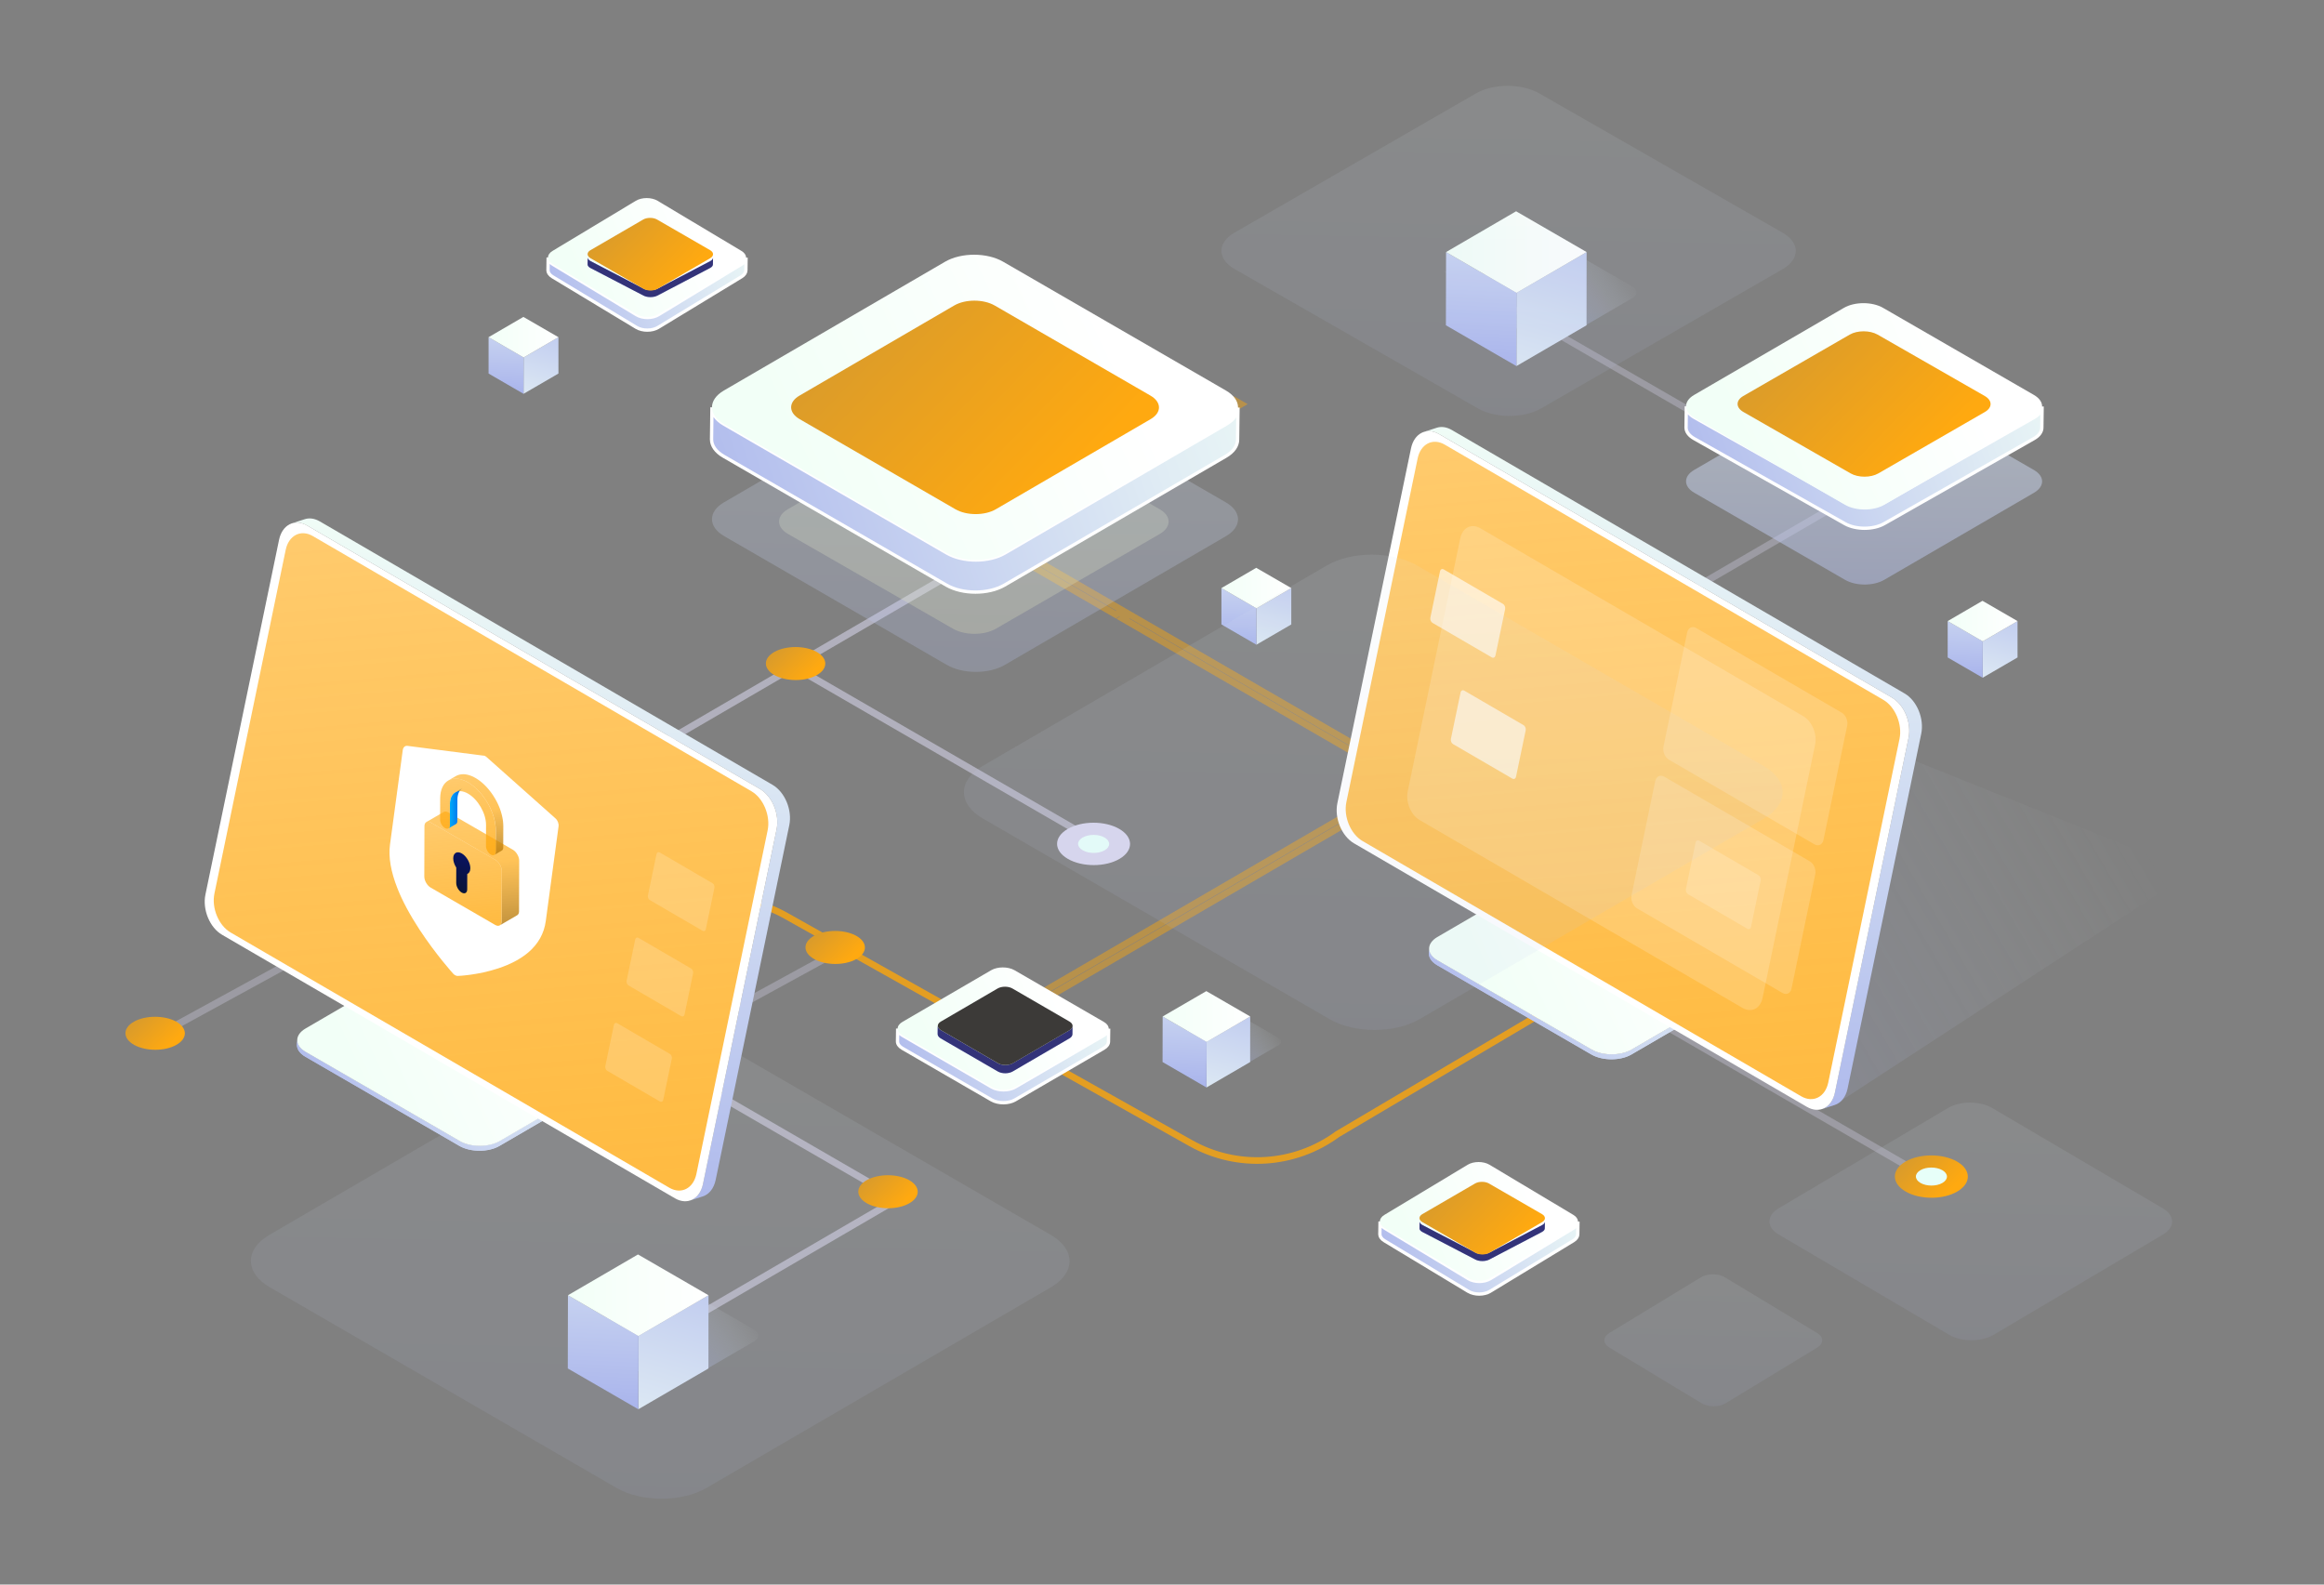 <svg width="352" height="240" viewBox="0 0 352 240" fill="none" xmlns="http://www.w3.org/2000/svg">
<rect x="0" y="0" width="352" height="240" fill="#808080" stroke="none"/>
<path opacity="0.1" d="M327.598 183.016C329.459 184.11 329.469 185.881 327.617 186.984L301.953 202.18C300.101 203.273 297.1 203.273 295.238 202.18L269.403 186.984C267.542 185.891 267.532 184.11 269.375 183.016L295.039 167.82C296.891 166.727 299.892 166.727 301.754 167.82L327.598 183.016Z" fill="url(#paint0_linear_14_432)"/>
<path opacity="0.1" d="M159.15 187.032C162.934 189.219 162.953 192.762 159.189 194.968L107.02 225.359C103.255 227.547 97.153 227.547 93.369 225.359L40.853 194.968C37.068 192.781 37.05 189.219 40.795 187.032L92.964 156.64C96.728 154.453 102.83 154.453 106.614 156.64L159.15 187.032Z" fill="url(#paint1_linear_14_432)"/>
<g opacity="0.56">
<path d="M187.977 61.211L152.109 82.096L214.812 118.372L155.496 152.908L154.429 152.299L212.703 118.372L170.074 93.707L170.607 93.396L169.553 92.787L169.02 93.098L150 82.096L186.922 60.601L187.977 61.211Z" stroke="#E39E22" stroke-miterlimit="10"/>
<path opacity="0.56" d="M219.695 41.609L222.828 42.495L280.531 75.771L221.215 110.307L220.148 109.697L278.422 75.771L235.792 51.106L236.326 50.795L235.272 50.186L234.738 50.497L220.719 42.495L218.641 41L219.695 41.609Z" fill="#D8D6ED"/>
</g>
<path opacity="0.56" d="M121.162 100.898L166.074 126.88L165.02 127.489L119.065 100.898L157.551 78.483L158.605 79.092L121.162 100.898Z" fill="#D8D6ED"/>
<path opacity="0.56" d="M81.097 124.415L106.009 140.397L104.955 141.006L79 124.415L117.486 102L118.54 102.609L81.097 124.415Z" fill="#D8D6ED"/>
<path opacity="0.56" d="M134.912 181.592L90 155.609L91.055 155L137.009 181.592L98.523 204.006L97.469 203.397L134.912 181.592Z" fill="#D8D6ED"/>
<g opacity="0.56">
<path opacity="0.56" d="M128 144.133L127.428 144.445L102.662 158L62.618 136.228L24.131 157.286L23 156.672L62.605 135L102.662 156.76L126.297 143.832L126.869 143.518L128 144.133Z" fill="#D8D6ED"/>
</g>
<g opacity="0.56">
<path opacity="0.56" d="M257.586 104.876L237.822 116.388L275.154 137.982L249.261 153.062L291.704 177.615L290.65 178.236L247.152 153.062L273.057 137.982L235.713 116.388L256.531 104.267L257.586 104.876Z" fill="#D8D6ED"/>
</g>
<path d="M296.427 175.933C298.586 177.188 298.599 179.215 296.452 180.47C294.306 181.726 290.807 181.726 288.636 180.47C286.465 179.215 286.453 177.188 288.611 175.933C290.758 174.689 294.257 174.689 296.427 175.933Z" fill="url(#paint2_linear_14_432)"/>
<path d="M137.675 178.727C139.433 179.706 139.443 181.287 137.696 182.266C135.948 183.245 133.1 183.245 131.332 182.266C129.565 181.287 129.554 179.706 131.312 178.727C133.059 177.758 135.908 177.758 137.675 178.727Z" fill="url(#paint3_linear_14_432)"/>
<path d="M123.675 98.727C125.433 99.706 125.443 101.287 123.696 102.266C121.948 103.245 119.1 103.245 117.332 102.266C115.565 101.287 115.554 99.706 117.312 98.727C119.059 97.758 121.908 97.758 123.675 98.727Z" fill="url(#paint4_linear_14_432)"/>
<path d="M26.675 154.727C28.433 155.706 28.443 157.287 26.696 158.266C24.948 159.245 22.1 159.245 20.332 158.266C18.564 157.287 18.554 155.706 20.312 154.727C22.059 153.758 24.908 153.758 26.675 154.727Z" fill="url(#paint5_linear_14_432)"/>
<path d="M294.195 177.238C295.113 177.773 295.126 178.631 294.207 179.165C293.289 179.7 291.8 179.7 290.882 179.165C289.964 178.631 289.952 177.773 290.87 177.238C291.775 176.704 293.264 176.704 294.195 177.238Z" fill="#E7FFF9"/>
<path d="M169.536 125.55C171.694 126.805 171.707 128.832 169.56 130.088C167.414 131.343 163.915 131.343 161.744 130.088C159.573 128.832 159.56 126.805 161.719 125.55C163.878 124.295 167.377 124.295 169.536 125.55Z" fill="#D8D6ED"/>
<path d="M167.302 126.855C168.22 127.39 168.233 128.248 167.315 128.782C166.397 129.317 164.908 129.317 163.99 128.782C163.072 128.248 163.059 127.39 163.977 126.855C164.895 126.321 166.384 126.321 167.302 126.855Z" fill="#E7FFF9"/>
<path d="M63.781 162.075L97.539 139.523C103.978 135.222 112.266 134.911 119.015 138.691L180.354 173.139C187.389 177.093 196.073 176.558 202.574 171.784L236.146 151.93" stroke="#E39E22" stroke-miterlimit="10"/>
<path d="M98.892 159.315L75.691 172.829C74.016 173.798 71.299 173.798 69.624 172.829L46.275 159.315C45.431 158.83 45.009 158.184 45.009 157.537L44.972 158.271C44.972 158.917 45.394 159.551 46.238 160.048L69.587 173.562C71.274 174.531 73.992 174.531 75.654 173.562L98.854 160.048C99.686 159.564 100.095 158.93 100.108 158.296L100.145 157.562C100.145 158.196 99.723 158.83 98.892 159.315Z" fill="url(#paint6_linear_14_432)"/>
<path d="M98.892 159.315L75.691 172.829C74.016 173.798 71.299 173.798 69.624 172.829L46.275 159.315C45.431 158.83 45.009 158.184 45.009 157.537L44.972 158.271C44.972 158.917 45.394 159.551 46.238 160.048L69.587 173.562C71.274 174.531 73.992 174.531 75.654 173.562L98.854 160.048C99.686 159.564 100.095 158.93 100.108 158.296L100.145 157.562C100.145 158.196 99.723 158.83 98.892 159.315Z" fill="url(#paint7_linear_14_432)"/>
<path d="M98.88 155.797C100.567 156.766 100.567 158.345 98.904 159.315L75.704 172.828C74.029 173.798 71.312 173.798 69.637 172.828L46.288 159.315C44.6 158.345 44.6 156.766 46.263 155.784L69.464 142.271C71.138 141.301 73.856 141.301 75.53 142.271L98.88 155.797Z" fill="url(#paint8_linear_14_432)"/>
<path d="M117.018 118.874L48.434 78.968C47.639 78.508 46.833 78.409 46.138 78.644L44.215 79.266C44.91 79.042 45.717 79.129 46.511 79.59L115.095 119.496C116.968 120.59 118.097 123.312 117.626 125.6L106.472 179.343C106.199 180.648 105.467 181.518 104.525 181.829L106.448 181.208C107.378 180.909 108.122 180.026 108.395 178.721C112.751 157.733 115.193 145.966 119.549 124.978C120.02 122.703 118.891 119.968 117.018 118.874Z" fill="url(#paint9_linear_14_432)"/>
<path d="M115.095 119.496C116.968 120.59 118.097 123.312 117.626 125.6L106.472 179.343C106.001 181.618 104.103 182.588 102.229 181.493L33.645 141.587C31.771 140.505 30.642 137.771 31.114 135.496L42.268 81.753C42.739 79.478 44.637 78.508 46.511 79.59L115.095 119.496Z" fill="white"/>
<path d="M113.817 119.844C115.628 120.9 116.72 123.548 116.273 125.749L105.479 177.801C105.02 180.001 103.184 180.946 101.373 179.89L34.935 141.239C33.123 140.182 32.02 137.546 32.478 135.334L43.272 83.282C43.731 81.081 45.568 80.136 47.379 81.193L113.817 119.844Z" fill="url(#paint10_linear_14_432)"/>
<path d="M73.47 114.511C73.545 114.548 73.632 114.597 73.706 114.672L84.14 123.959C84.475 124.257 84.661 124.754 84.599 125.177L82.664 139.511C82.415 141.376 81.523 142.967 80.009 144.26C78.855 145.242 77.329 146.05 75.493 146.659C72.391 147.691 69.463 147.815 69.327 147.815C69.215 147.815 69.103 147.791 68.979 147.729C68.868 147.679 68.756 147.592 68.657 147.492C68.545 147.368 66.014 144.558 63.545 140.804C62.093 138.579 60.952 136.477 60.196 134.55C59.203 132.039 58.818 129.814 59.066 127.949L61.002 113.615C61.064 113.18 61.349 112.919 61.721 112.969L73.21 114.448C73.309 114.436 73.384 114.461 73.47 114.511Z" fill="white"/>
<g opacity="0.42">
<path opacity="0.42" d="M107.912 133.768C108.135 133.892 108.259 134.215 108.209 134.477L106.907 140.73C106.857 140.991 106.634 141.102 106.41 140.978L98.433 136.329C98.21 136.205 98.086 135.881 98.135 135.62L99.438 129.367C99.487 129.106 99.711 128.994 99.934 129.118L107.912 133.768Z" fill="white"/>
</g>
<g opacity="0.42">
<path opacity="0.42" d="M104.685 146.697C104.909 146.821 105.032 147.145 104.983 147.406L103.681 153.659C103.631 153.92 103.408 154.032 103.184 153.908L95.207 149.258C94.983 149.134 94.859 148.811 94.909 148.55L96.212 142.296C96.261 142.035 96.484 141.924 96.708 142.048L104.685 146.697Z" fill="white"/>
</g>
<g opacity="0.42">
<path opacity="0.42" d="M101.46 159.625C101.683 159.75 101.807 160.073 101.757 160.334L100.455 166.587C100.405 166.849 100.182 166.961 99.959 166.836L91.981 162.187C91.758 162.062 91.634 161.739 91.683 161.478L92.986 155.225C93.035 154.964 93.259 154.852 93.482 154.976L101.46 159.625Z" fill="white"/>
</g>
<path opacity="0.5" d="M193.679 157.214C194.188 157.512 194.188 157.985 193.679 158.283L186.669 162.361C186.16 162.659 185.341 162.659 184.833 162.361L177.773 158.283C177.265 157.985 177.265 157.512 177.761 157.214L184.771 153.136C185.279 152.838 186.098 152.838 186.607 153.136L193.679 157.214Z" fill="url(#paint11_linear_14_432)"/>
<path d="M189.361 153.957L189.349 160.856L182.736 164.71L182.748 157.81L189.361 153.957Z" fill="url(#paint12_linear_14_432)"/>
<path d="M182.749 157.81L182.736 164.71L176.086 160.856L176.099 153.957L182.749 157.81Z" fill="url(#paint13_linear_14_432)"/>
<path d="M189.361 153.957L182.749 157.811L176.099 153.957L182.712 150.116L189.361 153.957Z" fill="url(#paint14_linear_14_432)"/>
<path opacity="0.5" d="M114.262 201.412C115.081 201.885 115.081 202.655 114.275 203.128L103.022 209.679C102.216 210.152 100.888 210.152 100.082 209.679L88.754 203.128C87.936 202.655 87.936 201.885 88.742 201.412L99.995 194.861C100.801 194.388 102.129 194.388 102.935 194.861L114.262 201.412Z" fill="url(#paint15_linear_14_432)"/>
<path opacity="0.5" d="M247.262 43.412C248.081 43.885 248.081 44.655 247.274 45.128L236.022 51.679C235.215 52.152 233.888 52.152 233.081 51.679L221.754 45.128C220.935 44.655 220.935 43.885 221.741 43.412L232.994 36.861C233.801 36.388 235.128 36.388 235.935 36.861L247.262 43.412Z" fill="url(#paint16_linear_14_432)"/>
<path d="M107.314 196.179L107.302 207.268L96.682 213.447L96.694 202.358L107.314 196.179Z" fill="url(#paint17_linear_14_432)"/>
<path d="M240.314 38.178L240.302 49.268L229.682 55.446L229.694 44.357L240.314 38.178Z" fill="url(#paint18_linear_14_432)"/>
<path d="M96.695 202.358L96.682 213.447L86 207.268L86.025 196.179L96.695 202.358Z" fill="url(#paint19_linear_14_432)"/>
<path d="M229.695 44.357L229.682 55.446L219 49.268L219.025 38.178L229.695 44.357Z" fill="url(#paint20_linear_14_432)"/>
<path d="M107.314 196.179L96.694 202.357L86.024 196.179L96.632 190L107.314 196.179Z" fill="url(#paint21_linear_14_432)"/>
<path d="M240.315 38.178L229.694 44.357L219.025 38.178L229.633 32L240.315 38.178Z" fill="url(#paint22_linear_14_432)"/>
<path d="M305.583 94.071V99.578L300.297 102.649L300.31 97.141L305.583 94.071Z" fill="url(#paint23_linear_14_432)"/>
<path d="M195.583 89.071V94.578L190.297 97.649L190.31 92.141L195.583 89.071Z" fill="url(#paint24_linear_14_432)"/>
<path d="M84.583 51.071V56.578L79.297 59.649L79.31 54.141L84.583 51.071Z" fill="url(#paint25_linear_14_432)"/>
<path d="M300.31 97.141L300.297 102.649L295 99.578V94.071L300.31 97.141Z" fill="url(#paint26_linear_14_432)"/>
<path d="M190.31 92.141L190.297 97.649L185 94.578V89.071L190.31 92.141Z" fill="url(#paint27_linear_14_432)"/>
<path d="M79.31 54.141L79.297 59.649L74 56.578V51.071L79.31 54.141Z" fill="url(#paint28_linear_14_432)"/>
<path d="M305.583 94.071L300.31 97.142L295 94.071L300.273 91L305.583 94.071Z" fill="url(#paint29_linear_14_432)"/>
<path d="M195.583 89.071L190.31 92.142L185 89.071L190.273 86L195.583 89.071Z" fill="url(#paint30_linear_14_432)"/>
<path d="M84.583 51.071L79.31 54.142L74 51.071L79.273 48L84.583 51.071Z" fill="url(#paint31_linear_14_432)"/>
<path opacity="0.2" d="M277.896 167.346L332.014 132.064L223.741 88.665L209.51 120.278L277.896 167.346Z" fill="url(#paint32_linear_14_432)"/>
<path d="M270.34 145.465L247.139 158.979C245.464 159.949 242.747 159.949 241.072 158.979L217.723 145.465C216.879 144.981 216.458 144.334 216.458 143.688L216.42 144.421C216.42 145.068 216.842 145.702 217.686 146.199L241.035 159.713C242.723 160.682 245.439 160.682 247.102 159.713L270.302 146.199C271.134 145.714 271.543 145.08 271.543 144.446L271.58 143.713C271.58 144.346 271.171 144.981 270.34 145.465Z" fill="url(#paint33_linear_14_432)"/>
<path d="M270.34 145.465L247.139 158.979C245.464 159.949 242.747 159.949 241.072 158.979L217.723 145.465C216.879 144.981 216.458 144.334 216.458 143.688L216.42 144.421C216.42 145.068 216.842 145.702 217.686 146.199L241.035 159.713C242.723 160.682 245.439 160.682 247.102 159.713L270.302 146.199C271.134 145.714 271.543 145.08 271.543 144.446L271.58 143.713C271.58 144.346 271.171 144.981 270.34 145.465Z" fill="url(#paint34_linear_14_432)"/>
<path d="M270.315 141.935C272.002 142.905 272.002 144.484 270.34 145.454L247.139 158.967C245.465 159.937 242.747 159.937 241.072 158.967L217.723 145.454C216.036 144.484 216.036 142.905 217.698 141.923L240.899 128.409C242.574 127.44 245.291 127.44 246.966 128.409L270.315 141.935Z" fill="url(#paint35_linear_14_432)"/>
<path d="M288.466 105.025L219.882 65.118C219.088 64.659 218.281 64.559 217.587 64.796L215.664 65.417C216.358 65.193 217.165 65.28 217.959 65.74L286.543 105.646C288.417 106.741 289.546 109.463 289.074 111.75L277.92 165.493C277.647 166.799 276.915 167.669 275.972 167.98L277.896 167.358C278.826 167.06 279.57 166.177 279.843 164.872L290.997 111.129C291.469 108.842 290.34 106.106 288.466 105.025Z" fill="url(#paint36_linear_14_432)"/>
<path d="M286.543 105.646C288.416 106.74 289.546 109.463 289.074 111.75L277.92 165.493C277.449 167.768 275.551 168.738 273.677 167.644L205.093 127.737C203.22 126.656 202.091 123.921 202.562 121.646L213.716 67.903C214.187 65.628 216.086 64.658 217.959 65.74L286.543 105.646Z" fill="white"/>
<path d="M285.252 105.995C287.064 107.051 288.156 109.699 287.709 111.9L276.915 163.952C276.456 166.152 274.62 167.097 272.809 166.04L206.383 127.39C204.572 126.333 203.468 123.697 203.927 121.485L214.72 69.433C215.179 67.232 217.016 66.287 218.827 67.344L285.252 105.995Z" fill="url(#paint37_linear_14_432)"/>
<g opacity="0.42">
<path opacity="0.42" d="M273.119 108.469C274.459 109.252 275.265 111.191 274.918 112.82L266.965 151.135C266.63 152.763 265.278 153.447 263.938 152.664L215.031 124.207C213.703 123.437 212.884 121.485 213.22 119.856L221.172 81.541C221.507 79.912 222.86 79.229 224.199 80L273.119 108.469Z" fill="white"/>
</g>
<g opacity="0.42">
<path opacity="0.42" d="M278.962 107.946C279.571 108.294 279.93 109.177 279.781 109.911L276.196 127.191C276.047 127.925 275.439 128.235 274.831 127.887L252.772 115.057C252.176 114.709 251.804 113.827 251.953 113.093L255.539 95.813C255.688 95.079 256.308 94.769 256.903 95.117L278.962 107.946Z" fill="white"/>
</g>
<g opacity="0.42">
<path opacity="0.42" d="M274.124 130.46C274.732 130.809 275.092 131.691 274.942 132.425L271.357 149.705C271.208 150.438 270.6 150.749 269.992 150.401L247.933 137.571C247.338 137.223 246.966 136.341 247.114 135.607L250.7 118.327C250.849 117.593 251.469 117.282 252.065 117.63L274.124 130.46Z" fill="white"/>
</g>
<g opacity="0.42">
<path opacity="0.42" d="M266.345 132.561C266.593 132.698 266.742 133.059 266.68 133.357L265.216 140.381C265.154 140.68 264.906 140.804 264.657 140.667L255.688 135.446C255.439 135.309 255.291 134.948 255.352 134.65L256.816 127.626C256.879 127.328 257.127 127.203 257.375 127.34L266.345 132.561Z" fill="white"/>
</g>
<g opacity="0.79">
<path opacity="0.79" d="M227.636 91.461C227.885 91.598 228.033 91.959 227.971 92.257L226.507 99.281C226.445 99.579 226.197 99.704 225.949 99.567L216.979 94.346C216.731 94.209 216.582 93.848 216.644 93.55L218.108 86.526C218.17 86.228 218.418 86.103 218.666 86.24L227.636 91.461Z" fill="white"/>
</g>
<g opacity="0.79">
<path opacity="0.79" d="M230.75 109.823C230.998 109.96 231.147 110.321 231.085 110.619L229.621 117.643C229.559 117.942 229.311 118.066 229.063 117.929L220.093 112.708C219.845 112.571 219.696 112.21 219.758 111.912L221.222 104.888C221.284 104.59 221.532 104.466 221.78 104.602L230.75 109.823Z" fill="white"/>
</g>
<path d="M238.325 186.01L225.713 193.673C224.807 194.227 223.329 194.227 222.415 193.673L209.718 186.01C209.257 185.733 209.026 185.366 209.026 185L209 186.912C209 187.278 209.231 187.644 209.692 187.921L222.389 195.585C223.304 196.138 224.782 196.138 225.688 195.585L238.299 187.921C238.752 187.644 238.974 187.287 238.974 186.929L239 185.018C239 185.375 238.769 185.733 238.325 186.01Z" fill="url(#paint38_linear_14_432)"/>
<path d="M112.325 40.01L99.713 47.673C98.807 48.227 97.329 48.227 96.415 47.673L83.718 40.01C83.257 39.733 83.026 39.366 83.026 39L83 40.911C83 41.278 83.231 41.644 83.692 41.921L96.389 49.585C97.304 50.139 98.782 50.139 99.688 49.585L112.299 41.921C112.752 41.644 112.974 41.287 112.974 40.929L113 39.018C113 39.375 112.769 39.733 112.325 40.01Z" fill="url(#paint39_linear_14_432)"/>
<path d="M238.325 186.01L225.713 193.673C224.807 194.227 223.329 194.227 222.415 193.673L209.718 186.01C209.257 185.733 209.026 185.366 209.026 185L209 186.912C209 187.278 209.231 187.644 209.692 187.921L222.389 195.585C223.304 196.138 224.782 196.138 225.688 195.585L238.299 187.921C238.752 187.644 238.974 187.287 238.974 186.929L239 185.018C239 185.375 238.769 185.733 238.325 186.01Z" fill="url(#paint40_linear_14_432)" stroke="white" stroke-width="0.5" stroke-miterlimit="10"/>
<path d="M112.325 40.01L99.713 47.673C98.807 48.227 97.329 48.227 96.415 47.673L83.718 40.01C83.257 39.733 83.026 39.366 83.026 39L83 40.911C83 41.278 83.231 41.644 83.692 41.921L96.389 49.585C97.304 50.139 98.782 50.139 99.688 49.585L112.299 41.921C112.752 41.644 112.974 41.287 112.974 40.929L113 39.018C113 39.375 112.769 39.733 112.325 40.01Z" fill="url(#paint41_linear_14_432)" stroke="white" stroke-width="0.5" stroke-miterlimit="10"/>
<path d="M238.309 184.008C239.225 184.557 239.233 185.443 238.318 185.992L225.697 193.588C224.791 194.137 223.312 194.137 222.397 193.588L209.691 185.992C208.776 185.443 208.767 184.557 209.682 184.008L222.303 176.411C223.209 175.863 224.688 175.863 225.603 176.411L238.309 184.008Z" fill="url(#paint42_linear_14_432)"/>
<path d="M112.309 38.008C113.225 38.557 113.233 39.443 112.318 39.992L99.697 47.588C98.791 48.137 97.312 48.137 96.397 47.588L83.691 39.992C82.776 39.443 82.767 38.557 83.682 38.008L96.303 30.412C97.209 29.863 98.688 29.863 99.603 30.412L112.309 38.008Z" fill="url(#paint43_linear_14_432)"/>
<path d="M233.568 185.55L225.583 189.731C225.008 190.029 224.069 190.029 223.493 189.731L215.457 185.55C215.169 185.397 215.017 185.199 215.017 185L215 186.046C215 186.244 215.144 186.442 215.44 186.595L223.476 190.777C224.052 191.074 224.991 191.074 225.566 190.777L233.552 186.595C233.839 186.442 233.983 186.252 233.983 186.053L234 185.008C234 185.199 233.856 185.397 233.568 185.55Z" fill="url(#paint44_linear_14_432)"/>
<path d="M107.568 39.55L99.583 43.731C99.008 44.029 98.069 44.029 97.493 43.731L89.457 39.55C89.169 39.397 89.017 39.199 89.017 39L89 40.045C89 40.244 89.144 40.442 89.44 40.595L97.476 44.777C98.052 45.074 98.991 45.074 99.566 44.777L107.552 40.595C107.839 40.442 107.983 40.252 107.983 40.053L108 39.008C108 39.199 107.856 39.397 107.568 39.55Z" fill="url(#paint45_linear_14_432)"/>
<path d="M233.568 185.55L225.583 189.731C225.008 190.029 224.069 190.029 223.493 189.731L215.457 185.55C215.169 185.397 215.017 185.199 215.017 185L215 186.046C215 186.244 215.144 186.442 215.44 186.595L223.476 190.777C224.052 191.074 224.991 191.074 225.566 190.777L233.552 186.595C233.839 186.442 233.983 186.252 233.983 186.053L234 185.008C234 185.199 233.856 185.397 233.568 185.55Z" fill="#333379"/>
<path d="M107.568 39.55L99.583 43.731C99.008 44.029 98.069 44.029 97.493 43.731L89.457 39.55C89.169 39.397 89.017 39.199 89.017 39L89 40.045C89 40.244 89.144 40.442 89.44 40.595L97.476 44.777C98.052 45.074 98.991 45.074 99.566 44.777L107.552 40.595C107.839 40.442 107.983 40.252 107.983 40.053L108 39.008C108 39.199 107.856 39.397 107.568 39.55Z" fill="#333379"/>
<path d="M233.564 183.894C234.14 184.225 234.148 184.776 233.572 185.106L225.576 189.752C225 190.083 224.059 190.083 223.483 189.752L215.436 185.106C214.86 184.767 214.852 184.225 215.428 183.894L223.424 179.248C224 178.917 224.94 178.917 225.516 179.248L233.564 183.894Z" fill="url(#paint46_linear_14_432)"/>
<path d="M107.564 37.894C108.14 38.225 108.148 38.776 107.572 39.106L99.576 43.752C99 44.083 98.059 44.083 97.483 43.752L89.436 39.106C88.86 38.767 88.852 38.225 89.428 37.894L97.424 33.248C98 32.917 98.941 32.917 99.516 33.248L107.564 37.894Z" fill="url(#paint47_linear_14_432)"/>
<path d="M167.203 156.816L153.754 164.648C152.786 165.208 151.211 165.208 150.23 164.648L136.695 156.816C136.198 156.53 135.963 156.157 135.963 155.784L135.938 157.736C135.938 158.109 136.186 158.482 136.67 158.768L150.206 166.6C151.185 167.159 152.761 167.159 153.729 166.6L167.178 158.768C167.662 158.482 167.897 158.121 167.897 157.748L167.922 155.797C167.922 156.17 167.674 156.53 167.203 156.816Z" fill="url(#paint48_linear_14_432)"/>
<path d="M167.203 156.816L153.754 164.648C152.786 165.208 151.211 165.208 150.23 164.648L136.695 156.816C136.198 156.53 135.963 156.157 135.963 155.784L135.938 157.736C135.938 158.109 136.186 158.482 136.67 158.768L150.206 166.6C151.185 167.159 152.761 167.159 153.729 166.6L167.178 158.768C167.662 158.482 167.897 158.121 167.897 157.748L167.922 155.797C167.922 156.17 167.674 156.53 167.203 156.816Z" fill="url(#paint49_linear_14_432)" stroke="white" stroke-width="0.5" stroke-miterlimit="10"/>
<path d="M167.191 154.778C168.172 155.337 168.172 156.257 167.204 156.816L153.755 164.648C152.787 165.208 151.211 165.208 150.231 164.648L136.696 156.816C135.715 156.257 135.715 155.337 136.683 154.778L150.132 146.945C151.1 146.386 152.675 146.386 153.656 146.945L167.191 154.778Z" fill="url(#paint50_linear_14_432)"/>
<path d="M161.992 156.033L153.394 161.043C152.774 161.403 151.769 161.403 151.149 161.043L142.501 156.033C142.191 155.847 142.03 155.61 142.03 155.374L142.018 156.617C142.018 156.854 142.179 157.09 142.489 157.276L151.136 162.286C151.757 162.647 152.762 162.647 153.382 162.286L161.98 157.276C162.29 157.102 162.439 156.866 162.439 156.63L162.451 155.387C162.451 155.623 162.302 155.859 161.992 156.033Z" fill="url(#paint51_linear_14_432)"/>
<path d="M161.992 156.033L153.394 161.043C152.774 161.403 151.769 161.403 151.149 161.043L142.501 156.033C142.191 155.847 142.03 155.61 142.03 155.374L142.018 156.617C142.018 156.854 142.179 157.09 142.489 157.276L151.136 162.286C151.757 162.647 152.762 162.647 153.382 162.286L161.98 157.276C162.29 157.102 162.439 156.866 162.439 156.63L162.451 155.387C162.451 155.623 162.302 155.859 161.992 156.033Z" fill="#333379"/>
<path d="M161.992 154.728C162.613 155.088 162.613 155.672 162.005 156.033L153.407 161.043C152.787 161.403 151.782 161.403 151.161 161.043L142.514 156.033C141.894 155.672 141.881 155.088 142.502 154.728L151.099 149.717C151.72 149.357 152.725 149.357 153.345 149.717L161.992 154.728Z" fill="#3C3A38"/>
<path d="M171.719 68.438V71.757L168.543 73.609V70.29L171.719 68.438Z" fill="url(#paint52_linear_14_432)"/>
<path d="M168.543 70.29V73.609L165.342 71.757V68.438L168.543 70.29Z" fill="url(#paint53_linear_14_432)"/>
<path d="M171.719 68.438L168.543 70.29L165.342 68.438L168.518 66.585L171.719 68.438Z" fill="url(#paint54_linear_14_432)"/>
<path d="M169.547 59.425V62.744L166.371 64.597V61.277L169.547 59.425Z" fill="url(#paint55_linear_14_432)"/>
<path d="M166.371 61.277V64.597L163.17 62.744V59.425L166.371 61.277Z" fill="url(#paint56_linear_14_432)"/>
<path d="M169.548 59.425L166.371 61.278L163.17 59.425L166.347 57.573L169.548 59.425Z" fill="url(#paint57_linear_14_432)"/>
<path d="M153.795 78.826V82.145L150.619 83.997V80.678L153.795 78.826Z" fill="url(#paint58_linear_14_432)"/>
<path d="M174.746 57.237V60.556L171.545 58.704V55.385L174.746 57.237Z" fill="url(#paint59_linear_14_432)"/>
<path d="M153.795 78.826L150.619 80.678L147.418 78.826L150.594 76.973L153.795 78.826Z" fill="url(#paint60_linear_14_432)"/>
<path d="M126.125 65.952V69.271L122.948 71.123V67.804L126.125 65.952Z" fill="url(#paint61_linear_14_432)"/>
<path d="M267.438 64.385V66.665L265.309 67.936V65.657L267.438 64.385Z" fill="url(#paint62_linear_14_432)"/>
<path d="M122.948 67.804V71.123L119.748 69.271V65.952L122.948 67.804Z" fill="url(#paint63_linear_14_432)"/>
<path d="M265.31 65.657V67.936L263.181 66.665V64.385L265.31 65.657Z" fill="url(#paint64_linear_14_432)"/>
<path d="M126.125 65.951L122.948 67.804L119.748 65.951L122.924 64.099L126.125 65.951Z" fill="url(#paint65_linear_14_432)"/>
<path d="M267.438 64.03L265.318 65.095L263.181 64.03L265.301 62.964L267.438 64.03Z" fill="url(#paint66_linear_14_432)"/>
<path d="M119.3 59.425V62.744L116.124 64.597V61.277L119.3 59.425Z" fill="url(#paint67_linear_14_432)"/>
<path d="M263.181 59.413V61.692L261.052 62.964V60.684L263.181 59.413Z" fill="url(#paint68_linear_14_432)"/>
<path d="M116.124 61.277V64.597L112.923 62.744V59.425L116.124 61.277Z" fill="url(#paint69_linear_14_432)"/>
<path d="M261.052 60.684V62.964L258.923 61.692V59.413L261.052 60.684Z" fill="url(#paint70_linear_14_432)"/>
<path d="M119.301 59.425L116.124 61.278L112.923 59.425L116.1 57.573L119.301 59.425Z" fill="url(#paint71_linear_14_432)"/>
<path d="M263.181 59.768L261.06 60.833L258.923 59.768L261.043 58.702L263.181 59.768Z" fill="url(#paint72_linear_14_432)"/>
<path d="M127.675 55.385V58.704L124.499 60.556V57.237L127.675 55.385Z" fill="url(#paint73_linear_14_432)"/>
<path d="M268.857 57.281V59.561L266.729 60.833V58.553L268.857 57.281Z" fill="url(#paint74_linear_14_432)"/>
<path d="M124.499 57.237V60.556L121.298 58.704V55.385L124.499 57.237Z" fill="url(#paint75_linear_14_432)"/>
<path d="M266.728 58.553V60.833L264.6 59.561V57.281L266.728 58.553Z" fill="url(#paint76_linear_14_432)"/>
<path d="M127.675 55.385L124.499 57.237L121.298 55.385L124.474 53.532L127.675 55.385Z" fill="url(#paint77_linear_14_432)"/>
<path d="M268.857 56.926L266.737 57.992L264.6 56.926L266.72 55.861L268.857 56.926Z" fill="url(#paint78_linear_14_432)"/>
<path d="M78.634 130.323C78.634 130.308 78.634 130.292 78.632 130.275C78.632 130.26 78.629 130.245 78.629 130.227C78.627 130.212 78.627 130.195 78.625 130.179C78.622 130.164 78.62 130.147 78.617 130.132C78.617 130.132 78.617 130.132 78.617 130.129C78.614 130.114 78.612 130.099 78.609 130.084C78.607 130.066 78.602 130.051 78.6 130.034C78.597 130.016 78.592 130.001 78.587 129.984C78.582 129.966 78.579 129.948 78.574 129.933C78.572 129.921 78.567 129.905 78.562 129.893V129.89C78.562 129.888 78.559 129.885 78.559 129.883C78.554 129.865 78.549 129.85 78.544 129.833C78.539 129.815 78.534 129.8 78.526 129.782C78.521 129.767 78.514 129.75 78.509 129.735C78.504 129.719 78.497 129.704 78.489 129.687C78.484 129.674 78.479 129.664 78.474 129.652V129.649C78.474 129.647 78.472 129.644 78.472 129.641C78.464 129.627 78.456 129.611 78.451 129.594C78.444 129.576 78.436 129.559 78.427 129.544C78.416 129.524 78.406 129.506 78.396 129.486C78.386 129.466 78.374 129.445 78.361 129.425C78.359 129.423 78.356 129.418 78.356 129.415C78.353 129.41 78.351 129.408 78.348 129.403C78.326 129.365 78.301 129.325 78.278 129.29C78.258 129.259 78.238 129.232 78.218 129.202C78.203 129.181 78.19 129.164 78.175 129.147C78.163 129.131 78.15 129.116 78.138 129.101C78.125 129.086 78.113 129.071 78.1 129.058C78.088 129.043 78.075 129.03 78.062 129.016C78.06 129.013 78.058 129.01 78.055 129.008L78.053 129.005C78.042 128.996 78.033 128.985 78.022 128.975C78.01 128.963 77.995 128.948 77.982 128.935C77.967 128.922 77.954 128.907 77.94 128.895C77.925 128.882 77.912 128.87 77.897 128.857C77.889 128.852 77.882 128.845 77.874 128.839C77.872 128.837 77.872 128.837 77.869 128.835C77.864 128.83 77.859 128.825 77.852 128.822C77.837 128.812 77.824 128.799 77.809 128.79C77.794 128.779 77.781 128.769 77.767 128.759C77.754 128.749 77.739 128.742 77.727 128.732C77.714 128.724 77.699 128.714 77.686 128.707C77.684 128.704 77.679 128.704 77.676 128.701L67.898 123.045C67.888 123.041 67.878 123.033 67.868 123.028C67.856 123.02 67.841 123.013 67.828 123.008C67.816 123 67.803 122.995 67.788 122.99C67.773 122.985 67.763 122.978 67.75 122.973C67.738 122.968 67.725 122.962 67.71 122.958C67.708 122.958 67.705 122.955 67.703 122.955H67.7C67.69 122.953 67.68 122.948 67.673 122.945C67.66 122.94 67.645 122.937 67.632 122.935C67.62 122.933 67.605 122.927 67.592 122.925C67.577 122.922 67.565 122.92 67.549 122.917C67.54 122.915 67.529 122.915 67.522 122.915C67.52 122.915 67.52 122.915 67.517 122.915C67.515 122.915 67.51 122.915 67.507 122.915C67.492 122.915 67.477 122.912 67.462 122.912C67.444 122.912 67.429 122.912 67.412 122.915C67.391 122.917 67.374 122.92 67.356 122.922C67.356 122.922 67.356 122.922 67.354 122.922C67.331 122.927 67.311 122.933 67.289 122.94C67.261 122.95 67.236 122.962 67.211 122.975L64.572 124.511C64.615 124.486 64.662 124.468 64.715 124.458C64.715 124.458 64.715 124.458 64.718 124.458C64.768 124.448 64.823 124.446 64.881 124.451C64.883 124.451 64.883 124.451 64.886 124.451C64.943 124.456 65.001 124.468 65.064 124.491H65.066C65.129 124.513 65.194 124.541 65.262 124.581L75.04 130.237C75.105 130.275 75.17 130.32 75.231 130.37C75.233 130.373 75.233 130.373 75.235 130.375C75.296 130.426 75.356 130.481 75.411 130.541L75.413 130.544C75.526 130.664 75.629 130.806 75.715 130.954C75.717 130.956 75.719 130.961 75.719 130.964C75.762 131.037 75.8 131.112 75.832 131.187C75.832 131.187 75.832 131.19 75.835 131.19C75.87 131.268 75.898 131.348 75.923 131.426V131.429C75.948 131.509 75.966 131.587 75.978 131.668C75.991 131.748 75.998 131.826 75.998 131.901L75.976 139.538C75.976 139.613 75.968 139.681 75.955 139.747C75.955 139.749 75.955 139.752 75.955 139.752C75.943 139.814 75.925 139.872 75.9 139.922V139.925C75.88 139.968 75.855 140.003 75.827 140.038C75.818 140.048 75.81 140.061 75.8 140.071C75.767 140.106 75.735 140.136 75.694 140.159L78.334 138.623C78.374 138.6 78.406 138.57 78.439 138.535C78.449 138.525 78.456 138.512 78.466 138.502C78.479 138.487 78.492 138.475 78.501 138.459C78.514 138.439 78.526 138.417 78.537 138.394C78.537 138.394 78.537 138.391 78.539 138.391V138.389C78.546 138.374 78.554 138.357 78.559 138.342C78.564 138.324 78.572 138.309 78.577 138.291C78.582 138.276 78.587 138.259 78.589 138.241C78.592 138.233 78.592 138.226 78.594 138.221C78.594 138.218 78.594 138.216 78.594 138.216C78.597 138.208 78.597 138.203 78.6 138.196C78.602 138.18 78.604 138.165 78.607 138.151C78.609 138.135 78.609 138.12 78.612 138.105C78.612 138.09 78.614 138.075 78.614 138.06C78.614 138.045 78.614 138.03 78.614 138.012V138.01L78.637 130.373C78.634 130.353 78.634 130.338 78.634 130.323Z" fill="url(#paint79_linear_14_432)"/>
<path d="M75.035 130.235C75.567 130.544 75.998 131.288 75.996 131.901L75.973 139.538C75.971 140.151 75.539 140.397 75.007 140.091L65.23 134.435C64.695 134.126 64.266 133.379 64.266 132.766L64.289 125.129C64.291 124.516 64.723 124.269 65.257 124.579L75.035 130.235Z" fill="url(#paint80_linear_14_432)"/>
<path d="M69.947 129.264C70.663 129.679 71.242 130.682 71.239 131.504C71.237 131.962 71.056 132.261 70.773 132.371L70.765 134.712C70.763 135.24 70.389 135.453 69.93 135.187C69.471 134.92 69.1 134.277 69.1 133.747L69.107 131.406C68.826 130.971 68.646 130.461 68.648 130.004C68.651 129.184 69.235 128.852 69.947 129.264Z" fill="url(#paint81_radial_14_432)"/>
<path d="M69.336 120.524C69.339 120.514 69.341 120.502 69.344 120.492C69.361 120.414 69.379 120.336 69.401 120.265C69.406 120.253 69.412 120.238 69.414 120.225C69.437 120.157 69.462 120.089 69.492 120.029C69.494 120.024 69.497 120.017 69.499 120.009C69.532 119.939 69.57 119.871 69.61 119.81C69.615 119.8 69.622 119.793 69.627 119.785C69.66 119.735 69.695 119.69 69.733 119.647C69.745 119.632 69.76 119.617 69.775 119.602C69.808 119.566 69.843 119.534 69.878 119.501C69.893 119.489 69.908 119.476 69.923 119.463C69.973 119.423 70.026 119.386 70.081 119.353L68.948 120.014C68.892 120.047 68.84 120.084 68.789 120.125C68.775 120.137 68.759 120.15 68.744 120.163C68.709 120.192 68.674 120.228 68.641 120.263C68.626 120.278 68.614 120.293 68.599 120.308C68.561 120.351 68.526 120.399 68.494 120.446C68.489 120.454 68.481 120.464 68.476 120.471C68.473 120.474 68.473 120.477 68.471 120.477C68.433 120.534 68.398 120.597 68.368 120.665C68.368 120.668 68.366 120.67 68.366 120.67C68.363 120.677 68.361 120.683 68.358 120.69C68.338 120.733 68.32 120.776 68.303 120.821C68.295 120.843 68.288 120.866 68.28 120.889C68.275 120.901 68.27 120.917 68.268 120.929C68.263 120.942 68.26 120.954 68.255 120.967C68.243 121.012 68.23 121.06 68.22 121.108C68.217 121.125 68.212 121.14 68.21 121.158C68.208 121.168 68.205 121.18 68.203 121.191C68.2 121.208 68.195 121.223 68.192 121.241C68.185 121.283 68.177 121.326 68.172 121.371C68.17 121.397 68.167 121.422 68.165 121.445C68.165 121.452 68.162 121.462 68.162 121.47C68.162 121.479 68.16 121.49 68.16 121.502C68.157 121.545 68.155 121.588 68.152 121.63C68.15 121.673 68.15 121.719 68.15 121.764C68.15 121.766 68.15 121.768 68.15 121.771L68.14 124.999C68.14 125.057 68.135 125.109 68.125 125.157C68.125 125.16 68.125 125.16 68.125 125.162C68.115 125.21 68.102 125.252 68.082 125.293V125.295C68.067 125.328 68.047 125.356 68.027 125.381C68.019 125.388 68.014 125.398 68.007 125.406C67.982 125.431 67.957 125.456 67.927 125.471L69.061 124.81C69.09 124.792 69.115 124.77 69.141 124.745C69.148 124.737 69.153 124.727 69.16 124.72C69.168 124.709 69.178 124.7 69.188 124.687C69.198 124.672 69.208 124.654 69.216 124.637V124.634V124.632C69.221 124.619 69.226 124.606 69.231 124.594C69.236 124.581 69.241 124.569 69.243 124.556C69.246 124.544 69.251 124.531 69.254 124.518C69.254 124.514 69.256 124.509 69.256 124.503C69.256 124.501 69.256 124.501 69.256 124.498C69.256 124.493 69.259 124.489 69.259 124.483C69.261 124.471 69.264 124.461 69.264 124.448C69.266 124.435 69.266 124.426 69.266 124.413C69.266 124.4 69.268 124.39 69.268 124.378C69.268 124.365 69.268 124.355 69.268 124.343V124.34L69.279 121.113C69.279 121.009 69.284 120.909 69.293 120.814C69.293 120.803 69.296 120.796 69.296 120.788C69.309 120.69 69.321 120.607 69.336 120.524Z" fill="url(#paint82_linear_14_432)"/>
<path d="M76.225 124.936C76.222 124.868 76.219 124.8 76.214 124.733C76.212 124.702 76.21 124.67 76.207 124.637C76.207 124.624 76.205 124.609 76.205 124.597C76.202 124.574 76.202 124.549 76.2 124.527C76.192 124.458 76.185 124.388 76.177 124.32C76.167 124.25 76.157 124.179 76.147 124.109C76.147 124.107 76.147 124.104 76.144 124.102C76.144 124.099 76.144 124.094 76.142 124.091C76.132 124.026 76.119 123.961 76.109 123.896C76.097 123.822 76.082 123.75 76.064 123.677C76.059 123.649 76.052 123.624 76.046 123.596C76.044 123.581 76.039 123.566 76.036 123.551C76.029 123.521 76.021 123.488 76.014 123.458C75.996 123.382 75.976 123.31 75.956 123.234C75.941 123.179 75.924 123.124 75.908 123.068C75.906 123.058 75.904 123.048 75.901 123.038C75.899 123.028 75.896 123.021 75.894 123.011C75.871 122.938 75.848 122.865 75.823 122.792C75.798 122.719 75.773 122.648 75.748 122.576C75.743 122.56 75.738 122.548 75.733 122.533C75.728 122.523 75.726 122.511 75.721 122.5C75.705 122.457 75.688 122.412 75.67 122.37C75.643 122.302 75.615 122.234 75.588 122.163C75.567 122.113 75.545 122.063 75.522 122.013C75.52 122.005 75.514 121.995 75.512 121.988C75.507 121.977 75.505 121.97 75.5 121.96C75.469 121.892 75.44 121.824 75.407 121.756C75.372 121.681 75.337 121.608 75.299 121.532C75.294 121.52 75.287 121.51 75.281 121.497C75.274 121.482 75.266 121.467 75.259 121.455C75.229 121.397 75.199 121.337 75.168 121.279C75.129 121.206 75.088 121.133 75.046 121.06C75.026 121.022 75.006 120.987 74.983 120.949C74.975 120.934 74.968 120.919 74.958 120.906C74.92 120.844 74.88 120.783 74.843 120.723C74.787 120.632 74.732 120.54 74.672 120.452C74.662 120.437 74.654 120.421 74.644 120.409C74.559 120.283 74.474 120.16 74.383 120.037C74.381 120.035 74.378 120.029 74.376 120.027C74.316 119.944 74.253 119.861 74.188 119.781C74.137 119.715 74.087 119.652 74.035 119.592C74.032 119.589 74.032 119.587 74.03 119.584C74.03 119.582 74.027 119.582 74.027 119.579C73.975 119.514 73.919 119.451 73.864 119.388C73.811 119.328 73.756 119.265 73.701 119.207C73.693 119.197 73.684 119.19 73.676 119.18C73.666 119.17 73.658 119.159 73.648 119.15C73.608 119.107 73.57 119.067 73.531 119.027C73.473 118.966 73.412 118.908 73.352 118.85C73.335 118.833 73.317 118.818 73.3 118.8C73.284 118.787 73.272 118.775 73.257 118.762C73.227 118.735 73.197 118.707 73.167 118.679C73.104 118.624 73.044 118.569 72.981 118.516C72.953 118.493 72.926 118.471 72.901 118.451C72.886 118.438 72.873 118.428 72.858 118.416C72.838 118.398 72.816 118.38 72.795 118.363C72.735 118.315 72.672 118.267 72.612 118.222C72.567 118.189 72.525 118.159 72.48 118.127C72.472 118.122 72.462 118.114 72.454 118.109C72.447 118.104 72.439 118.096 72.429 118.091C72.369 118.051 72.311 118.011 72.251 117.973C72.194 117.936 72.133 117.9 72.073 117.865C72.061 117.857 72.046 117.85 72.033 117.84C71.988 117.815 71.945 117.79 71.9 117.765C71.882 117.754 71.865 117.747 71.85 117.737C71.827 117.724 71.805 117.714 71.782 117.702C71.765 117.691 71.747 117.684 71.729 117.674C71.702 117.659 71.672 117.646 71.644 117.634C71.624 117.624 71.604 117.614 71.584 117.606C71.576 117.604 71.569 117.599 71.559 117.594C71.504 117.568 71.446 117.546 71.391 117.523C71.388 117.523 71.386 117.521 71.383 117.521C71.33 117.498 71.275 117.478 71.222 117.46C71.215 117.458 71.208 117.455 71.2 117.453C71.18 117.445 71.16 117.44 71.137 117.433C71.11 117.422 71.082 117.413 71.055 117.405C71.04 117.4 71.027 117.397 71.012 117.392C70.987 117.385 70.962 117.377 70.937 117.372C70.919 117.368 70.899 117.362 70.882 117.357C70.862 117.352 70.842 117.347 70.821 117.345C70.796 117.34 70.771 117.332 70.746 117.327C70.734 117.325 70.721 117.322 70.709 117.32C70.686 117.314 70.661 117.312 70.638 117.307C70.611 117.302 70.581 117.297 70.553 117.292C70.543 117.289 70.533 117.289 70.523 117.287C70.498 117.285 70.475 117.282 70.452 117.279C70.423 117.277 70.392 117.272 70.362 117.269C70.355 117.269 70.345 117.267 70.337 117.267C70.317 117.264 70.297 117.267 70.277 117.264C70.242 117.262 70.204 117.262 70.169 117.262C70.159 117.262 70.149 117.262 70.139 117.262C70.124 117.262 70.109 117.264 70.094 117.264C70.049 117.264 70.004 117.267 69.961 117.272C69.948 117.272 69.933 117.272 69.921 117.274C69.911 117.274 69.901 117.277 69.891 117.279C69.826 117.287 69.76 117.294 69.695 117.307C69.69 117.307 69.683 117.309 69.678 117.309H69.675C69.582 117.327 69.494 117.355 69.406 117.382C69.399 117.385 69.392 117.388 69.381 117.39C69.374 117.392 69.369 117.395 69.364 117.397C69.326 117.413 69.289 117.428 69.251 117.443C69.234 117.45 69.216 117.458 69.199 117.465C69.146 117.491 69.093 117.518 69.04 117.548L67.907 118.21C67.957 118.179 68.01 118.151 68.064 118.127C68.082 118.119 68.1 118.111 68.117 118.104C68.155 118.089 68.19 118.071 68.228 118.059C68.243 118.053 68.255 118.048 68.27 118.044C68.358 118.013 68.446 117.988 68.539 117.971C68.546 117.968 68.554 117.968 68.561 117.968C68.627 117.956 68.692 117.945 68.757 117.94C68.78 117.938 68.802 117.936 68.825 117.936C68.867 117.933 68.913 117.93 68.958 117.928C68.983 117.928 69.008 117.925 69.033 117.928C69.068 117.928 69.103 117.93 69.141 117.93C69.171 117.933 69.199 117.933 69.228 117.936C69.259 117.938 69.289 117.94 69.319 117.945C69.352 117.948 69.386 117.953 69.419 117.958C69.447 117.963 69.477 117.968 69.505 117.973C69.54 117.978 69.577 117.985 69.612 117.993C69.637 117.998 69.662 118.003 69.687 118.011C69.725 118.021 69.766 118.028 69.803 118.039C69.828 118.046 69.853 118.051 69.878 118.059C69.921 118.071 69.964 118.084 70.006 118.099C70.026 118.106 70.046 118.111 70.066 118.119C70.126 118.139 70.189 118.162 70.25 118.187C70.252 118.187 70.254 118.189 70.257 118.189C70.32 118.214 70.385 118.242 70.45 118.272C70.47 118.282 70.49 118.293 70.51 118.3C70.556 118.322 70.603 118.345 70.648 118.368C70.671 118.38 70.693 118.39 70.716 118.403C70.776 118.436 70.839 118.468 70.899 118.504C71.042 118.587 71.18 118.674 71.321 118.773C71.328 118.778 71.338 118.785 71.346 118.79C71.474 118.881 71.602 118.976 71.727 119.076C71.742 119.089 71.754 119.099 71.769 119.112C71.89 119.212 72.01 119.315 72.128 119.426C72.141 119.439 72.156 119.451 72.168 119.464C72.286 119.577 72.404 119.692 72.519 119.813C72.53 119.823 72.537 119.833 72.547 119.843C72.667 119.974 72.788 120.107 72.903 120.248C72.906 120.25 72.906 120.253 72.908 120.255C73.026 120.396 73.139 120.545 73.25 120.693C73.252 120.698 73.255 120.7 73.257 120.706C73.355 120.841 73.45 120.98 73.543 121.118C73.601 121.206 73.658 121.299 73.714 121.389C73.761 121.465 73.809 121.54 73.854 121.615C73.874 121.651 73.894 121.688 73.917 121.726C73.99 121.857 74.062 121.988 74.13 122.118C74.137 122.133 74.145 122.146 74.153 122.161C74.233 122.322 74.31 122.485 74.383 122.651C74.386 122.659 74.391 122.666 74.393 122.676C74.463 122.837 74.529 123 74.589 123.164C74.594 123.174 74.596 123.187 74.602 123.196C74.662 123.362 74.72 123.531 74.769 123.699C74.772 123.71 74.775 123.719 74.777 123.727C74.825 123.888 74.868 124.051 74.908 124.212C74.91 124.227 74.915 124.242 74.918 124.257C74.956 124.423 74.988 124.589 75.016 124.753C75.016 124.755 75.016 124.76 75.018 124.763C75.046 124.929 75.063 125.095 75.078 125.258C75.078 125.27 75.081 125.286 75.081 125.298C75.093 125.461 75.101 125.625 75.101 125.786L75.091 129.013C75.091 129.071 75.086 129.124 75.076 129.172C75.076 129.174 75.076 129.174 75.076 129.176C75.066 129.224 75.053 129.267 75.033 129.307V129.31C75.018 129.342 74.998 129.37 74.978 129.395C74.97 129.403 74.965 129.413 74.958 129.421C74.933 129.446 74.908 129.471 74.877 129.486L76.011 128.825C76.041 128.807 76.067 128.785 76.092 128.759C76.099 128.752 76.104 128.742 76.112 128.734C76.119 128.724 76.129 128.714 76.139 128.702C76.149 128.687 76.159 128.669 76.167 128.651V128.649V128.646C76.172 128.634 76.177 128.621 76.182 128.608C76.187 128.596 76.192 128.583 76.194 128.571C76.197 128.558 76.202 128.545 76.205 128.533C76.205 128.528 76.207 128.523 76.207 128.518C76.207 128.516 76.207 128.516 76.207 128.513C76.207 128.508 76.21 128.503 76.21 128.498C76.212 128.485 76.214 128.475 76.214 128.463C76.217 128.45 76.217 128.44 76.217 128.428C76.217 128.415 76.219 128.405 76.219 128.392C76.219 128.38 76.219 128.37 76.219 128.357V128.355L76.23 125.127C76.227 125.062 76.227 124.999 76.225 124.936Z" fill="url(#paint83_linear_14_432)"/>
<path d="M70.896 118.504C73.216 119.846 75.098 123.111 75.09 125.786L75.08 129.013C75.078 129.481 74.749 129.67 74.342 129.436C73.934 129.199 73.608 128.631 73.608 128.164L73.617 124.936C73.623 123.199 72.398 121.075 70.891 120.203C69.381 119.331 68.149 120.032 68.144 121.771L68.134 124.999C68.132 125.467 67.803 125.655 67.396 125.421C66.988 125.185 66.662 124.617 66.662 124.15L66.671 120.922C66.682 118.242 68.575 117.162 70.896 118.504Z" fill="url(#paint84_linear_14_432)"/>
<path opacity="0.25" d="M185.687 76.097C188.118 77.502 188.131 79.777 185.712 81.194L152.189 100.712C149.77 102.117 145.849 102.117 143.417 100.712L109.671 81.194C107.239 79.79 107.227 77.502 109.634 76.097L143.157 56.579C145.576 55.174 149.497 55.174 151.928 56.579L185.687 76.097Z" fill="url(#paint85_linear_14_432)"/>
<path opacity="0.1" d="M267.15 116.032C270.934 118.219 270.953 121.762 267.189 123.968L215.02 154.359C211.255 156.547 205.153 156.547 201.369 154.359L148.853 123.968C145.068 121.781 145.049 118.219 148.795 116.032L200.964 85.64C204.728 83.453 210.83 83.453 214.614 85.64L267.15 116.032Z" fill="url(#paint86_linear_14_432)"/>
<path opacity="0.1" d="M270 35.244C272.655 36.763 272.669 39.223 270.027 40.756L233.425 61.861C230.784 63.38 226.503 63.38 223.848 61.861L187.001 40.756C184.346 39.237 184.333 36.763 186.961 35.244L223.563 14.139C226.205 12.62 230.486 12.62 233.141 14.139L270 35.244Z" fill="url(#paint87_linear_14_432)"/>
<path opacity="0.1" d="M275.241 201.898C276.249 202.505 276.254 203.489 275.252 204.102L261.368 212.544C260.366 213.152 258.742 213.152 257.735 212.544L243.759 204.102C242.752 203.495 242.747 202.505 243.744 201.898L257.627 193.456C258.629 192.848 260.253 192.848 261.26 193.456L275.241 201.898Z" fill="url(#paint88_linear_14_432)"/>
<path opacity="0.25" d="M175.644 77.126C177.444 78.159 177.454 79.832 175.662 80.874L150.84 95.225C149.049 96.258 146.146 96.258 144.345 95.225L119.357 80.874C117.557 79.841 117.548 78.159 119.33 77.126L144.152 62.775C145.943 61.742 148.847 61.742 150.647 62.775L175.644 77.126Z" fill="url(#paint89_linear_14_432)"/>
<path opacity="0.5" d="M308.066 71.186C309.712 72.135 309.72 73.673 308.083 74.631L285.393 87.823C283.756 88.773 281.102 88.773 279.456 87.823L256.615 74.631C254.969 73.681 254.961 72.135 256.59 71.186L279.28 57.993C280.917 57.044 283.571 57.044 285.217 57.993L308.066 71.186Z" fill="url(#paint90_linear_14_432)"/>
<path d="M185.712 64.249L152.189 83.767C149.77 85.172 145.85 85.172 143.418 83.767L109.672 64.249C108.443 63.54 107.835 62.608 107.835 61.688L107.773 66.549C107.773 67.482 108.381 68.401 109.609 69.11L143.356 88.628C145.787 90.033 149.708 90.033 152.127 88.628L185.65 69.11C186.853 68.414 187.449 67.494 187.449 66.586L187.511 61.726C187.511 62.633 186.916 63.553 185.712 64.249Z" fill="url(#paint91_linear_14_432)"/>
<path d="M308.089 63.233L285.416 76.11C283.779 77.037 281.128 77.037 279.483 76.11L256.658 63.233C255.827 62.765 255.416 62.15 255.416 61.544L255.375 64.75C255.375 65.365 255.786 65.972 256.616 66.44L279.441 79.317C281.086 80.243 283.737 80.243 285.374 79.317L308.047 66.44C308.861 65.981 309.264 65.374 309.264 64.775L309.306 61.568C309.306 62.167 308.903 62.774 308.089 63.233Z" fill="url(#paint92_linear_14_432)"/>
<path d="M185.712 64.249L152.189 83.767C149.77 85.172 145.85 85.172 143.418 83.767L109.672 64.249C108.443 63.54 107.835 62.608 107.835 61.688L107.773 66.549C107.773 67.482 108.381 68.401 109.609 69.11L143.356 88.628C145.787 90.033 149.708 90.033 152.127 88.628L185.65 69.11C186.853 68.414 187.449 67.494 187.449 66.586L187.511 61.726C187.511 62.633 186.916 63.553 185.712 64.249Z" fill="url(#paint93_linear_14_432)" stroke="white" stroke-width="0.5" stroke-miterlimit="10"/>
<path d="M308.089 63.233L285.416 76.11C283.779 77.037 281.128 77.037 279.483 76.11L256.658 63.233C255.827 62.765 255.416 62.15 255.416 61.544L255.375 64.75C255.375 65.365 255.786 65.972 256.616 66.44L279.441 79.317C281.086 80.243 283.737 80.243 285.374 79.317L308.047 66.44C308.861 65.981 309.264 65.374 309.264 64.775L309.306 61.568C309.306 62.167 308.903 62.774 308.089 63.233Z" fill="url(#paint94_linear_14_432)" stroke="white" stroke-width="0.5" stroke-miterlimit="10"/>
<path d="M185.687 59.152C188.118 60.557 188.131 62.832 185.712 64.25L152.189 83.767C149.77 85.172 145.849 85.172 143.417 83.767L109.671 64.25C107.239 62.844 107.227 60.557 109.634 59.152L143.157 39.634C145.576 38.229 149.497 38.229 151.928 39.634L185.687 59.152Z" fill="url(#paint95_linear_14_432)"/>
<path d="M308.066 59.821C309.712 60.77 309.72 62.308 308.083 63.266L285.393 76.458C283.756 77.408 281.102 77.408 279.456 76.458L256.615 63.266C254.969 62.316 254.961 60.77 256.59 59.821L279.28 46.629C280.917 45.679 283.571 45.679 285.217 46.629L308.066 59.821Z" fill="url(#paint96_linear_14_432)"/>
<path d="M174.26 59.923C175.96 60.906 175.972 62.497 174.285 63.479L150.837 77.129C149.149 78.111 146.408 78.111 144.708 77.129L121.11 63.479C119.411 62.497 119.398 60.906 121.085 59.923L144.522 46.273C146.209 45.291 148.951 45.291 150.663 46.273L174.26 59.923Z" fill="url(#paint97_linear_14_432)"/>
<path d="M300.618 59.978C301.787 60.647 301.796 61.731 300.635 62.4L284.508 71.697C283.347 72.366 281.462 72.366 280.293 71.697L264.063 62.4C262.894 61.731 262.885 60.647 264.046 59.978L280.165 50.68C281.325 50.011 283.211 50.011 284.388 50.68L300.618 59.978Z" fill="url(#paint98_linear_14_432)"/>
<path d="M129.675 141.727C131.433 142.706 131.443 144.287 129.696 145.266C127.948 146.245 125.1 146.245 123.332 145.266C121.565 144.287 121.554 142.706 123.312 141.727C125.059 140.758 127.908 140.758 129.675 141.727Z" fill="url(#paint99_linear_14_432)"/>
<defs>
<linearGradient id="paint0_linear_14_432" x1="297.832" y1="220.559" x2="299.363" y2="142.435" gradientUnits="userSpaceOnUse">
<stop stop-color="#A3AEEB"/>
<stop offset="0.154" stop-color="#B1BCED"/>
<stop offset="0.719" stop-color="#E0ECF4"/>
<stop offset="1" stop-color="#F2FFF7"/>
</linearGradient>
<linearGradient id="paint1_linear_14_432" x1="98.643" y1="262.119" x2="101.655" y2="105.868" gradientUnits="userSpaceOnUse">
<stop stop-color="#A3AEEB"/>
<stop offset="0.154" stop-color="#B1BCED"/>
<stop offset="0.719" stop-color="#E0ECF4"/>
<stop offset="1" stop-color="#F2FFF7"/>
</linearGradient>
<linearGradient id="paint2_linear_14_432" x1="295.893" y1="179.782" x2="288.819" y2="172.881" gradientUnits="userSpaceOnUse">
<stop stop-color="#FFA910"/>
<stop offset="1" stop-color="#D19831"/>
</linearGradient>
<linearGradient id="paint3_linear_14_432" x1="137.24" y1="181.729" x2="131.723" y2="176.11" gradientUnits="userSpaceOnUse">
<stop stop-color="#FFA910"/>
<stop offset="1" stop-color="#D19831"/>
</linearGradient>
<linearGradient id="paint4_linear_14_432" x1="123.24" y1="101.729" x2="117.723" y2="96.11" gradientUnits="userSpaceOnUse">
<stop stop-color="#FFA910"/>
<stop offset="1" stop-color="#D19831"/>
</linearGradient>
<linearGradient id="paint5_linear_14_432" x1="26.24" y1="157.729" x2="20.723" y2="152.11" gradientUnits="userSpaceOnUse">
<stop stop-color="#FFA910"/>
<stop offset="1" stop-color="#D19831"/>
</linearGradient>
<linearGradient id="paint6_linear_14_432" x1="36.5" y1="174.138" x2="109.706" y2="147.994" gradientUnits="userSpaceOnUse">
<stop stop-color="#A3AEEB"/>
<stop offset="0.154" stop-color="#B1BCED"/>
<stop offset="0.719" stop-color="#E0ECF4"/>
<stop offset="1" stop-color="#F2FFF7"/>
</linearGradient>
<linearGradient id="paint7_linear_14_432" x1="36.5" y1="174.138" x2="109.706" y2="147.994" gradientUnits="userSpaceOnUse">
<stop stop-color="#A3AEEB"/>
<stop offset="0.154" stop-color="#B1BCED"/>
<stop offset="0.719" stop-color="#E0ECF4"/>
<stop offset="1" stop-color="#F2FFF7"/>
</linearGradient>
<linearGradient id="paint8_linear_14_432" x1="54.984" y1="165.857" x2="87.262" y2="150.682" gradientUnits="userSpaceOnUse">
<stop stop-color="#F2FFF7"/>
<stop offset="1" stop-color="white"/>
</linearGradient>
<linearGradient id="paint9_linear_14_432" x1="77.734" y1="196.985" x2="83.13" y2="75.015" gradientUnits="userSpaceOnUse">
<stop stop-color="#A3AEEB"/>
<stop offset="0.154" stop-color="#B1BCED"/>
<stop offset="0.719" stop-color="#E0ECF4"/>
<stop offset="1" stop-color="#F2FFF7"/>
</linearGradient>
<linearGradient id="paint10_linear_14_432" x1="88.764" y1="298.418" x2="59.015" y2="-47.195" gradientUnits="userSpaceOnUse">
<stop stop-color="#FFA910"/>
<stop offset="0.498" stop-color="#FFA910" stop-opacity="0.697"/>
<stop offset="1" stop-color="#FFA910" stop-opacity="0.39"/>
</linearGradient>
<linearGradient id="paint11_linear_14_432" x1="183.526" y1="159.328" x2="191.633" y2="153.549" gradientUnits="userSpaceOnUse">
<stop stop-color="#A3AEEB"/>
<stop offset="0.193" stop-color="#A9B4EC" stop-opacity="0.807"/>
<stop offset="0.448" stop-color="#B9C4EE" stop-opacity="0.552"/>
<stop offset="0.736" stop-color="#D3E0F2" stop-opacity="0.265"/>
<stop offset="1" stop-color="#F2FFF7" stop-opacity="0"/>
</linearGradient>
<linearGradient id="paint12_linear_14_432" x1="191.559" y1="140.1" x2="180.814" y2="177.445" gradientUnits="userSpaceOnUse">
<stop stop-color="#A3AEEB"/>
<stop offset="0.154" stop-color="#B1BCED"/>
<stop offset="0.719" stop-color="#E0ECF4"/>
<stop offset="1" stop-color="#F2FFF7"/>
</linearGradient>
<linearGradient id="paint13_linear_14_432" x1="179.072" y1="166.527" x2="180.555" y2="135.829" gradientUnits="userSpaceOnUse">
<stop stop-color="#A3AEEB"/>
<stop offset="0.154" stop-color="#B1BCED"/>
<stop offset="0.719" stop-color="#E0ECF4"/>
<stop offset="1" stop-color="#F2FFF7"/>
</linearGradient>
<linearGradient id="paint14_linear_14_432" x1="176.097" y1="153.958" x2="189.357" y2="153.958" gradientUnits="userSpaceOnUse">
<stop stop-color="#F2FFF7"/>
<stop offset="1" stop-color="white"/>
</linearGradient>
<linearGradient id="paint15_linear_14_432" x1="97.948" y1="204.807" x2="110.966" y2="195.527" gradientUnits="userSpaceOnUse">
<stop stop-color="#A3AEEB"/>
<stop offset="0.193" stop-color="#A9B4EC" stop-opacity="0.807"/>
<stop offset="0.448" stop-color="#B9C4EE" stop-opacity="0.552"/>
<stop offset="0.736" stop-color="#D3E0F2" stop-opacity="0.265"/>
<stop offset="1" stop-color="#F2FFF7" stop-opacity="0"/>
</linearGradient>
<linearGradient id="paint16_linear_14_432" x1="230.948" y1="46.807" x2="243.965" y2="37.527" gradientUnits="userSpaceOnUse">
<stop stop-color="#A3AEEB"/>
<stop offset="0.193" stop-color="#A9B4EC" stop-opacity="0.807"/>
<stop offset="0.448" stop-color="#B9C4EE" stop-opacity="0.552"/>
<stop offset="0.736" stop-color="#D3E0F2" stop-opacity="0.265"/>
<stop offset="1" stop-color="#F2FFF7" stop-opacity="0"/>
</linearGradient>
<linearGradient id="paint17_linear_14_432" x1="110.845" y1="173.934" x2="93.593" y2="233.897" gradientUnits="userSpaceOnUse">
<stop stop-color="#A3AEEB"/>
<stop offset="0.154" stop-color="#B1BCED"/>
<stop offset="0.719" stop-color="#E0ECF4"/>
<stop offset="1" stop-color="#F2FFF7"/>
</linearGradient>
<linearGradient id="paint18_linear_14_432" x1="243.845" y1="15.933" x2="226.593" y2="75.897" gradientUnits="userSpaceOnUse">
<stop stop-color="#A3AEEB"/>
<stop offset="0.154" stop-color="#B1BCED"/>
<stop offset="0.719" stop-color="#E0ECF4"/>
<stop offset="1" stop-color="#F2FFF7"/>
</linearGradient>
<linearGradient id="paint19_linear_14_432" x1="90.796" y1="216.368" x2="93.176" y2="167.076" gradientUnits="userSpaceOnUse">
<stop stop-color="#A3AEEB"/>
<stop offset="0.154" stop-color="#B1BCED"/>
<stop offset="0.719" stop-color="#E0ECF4"/>
<stop offset="1" stop-color="#F2FFF7"/>
</linearGradient>
<linearGradient id="paint20_linear_14_432" x1="223.796" y1="58.367" x2="226.176" y2="9.075" gradientUnits="userSpaceOnUse">
<stop stop-color="#A3AEEB"/>
<stop offset="0.154" stop-color="#B1BCED"/>
<stop offset="0.719" stop-color="#E0ECF4"/>
<stop offset="1" stop-color="#F2FFF7"/>
</linearGradient>
<linearGradient id="paint21_linear_14_432" x1="86.019" y1="196.184" x2="107.309" y2="196.184" gradientUnits="userSpaceOnUse">
<stop stop-color="#F2FFF7"/>
<stop offset="1" stop-color="white"/>
</linearGradient>
<linearGradient id="paint22_linear_14_432" x1="219.019" y1="38.184" x2="240.31" y2="38.184" gradientUnits="userSpaceOnUse">
<stop stop-color="#F2FFF7"/>
<stop offset="1" stop-color="white"/>
</linearGradient>
<linearGradient id="paint23_linear_14_432" x1="307.342" y1="83.011" x2="298.766" y2="112.817" gradientUnits="userSpaceOnUse">
<stop stop-color="#A3AEEB"/>
<stop offset="0.154" stop-color="#B1BCED"/>
<stop offset="0.719" stop-color="#E0ECF4"/>
<stop offset="1" stop-color="#F2FFF7"/>
</linearGradient>
<linearGradient id="paint24_linear_14_432" x1="197.342" y1="78.011" x2="188.766" y2="107.817" gradientUnits="userSpaceOnUse">
<stop stop-color="#A3AEEB"/>
<stop offset="0.154" stop-color="#B1BCED"/>
<stop offset="0.719" stop-color="#E0ECF4"/>
<stop offset="1" stop-color="#F2FFF7"/>
</linearGradient>
<linearGradient id="paint25_linear_14_432" x1="86.342" y1="40.011" x2="77.766" y2="69.817" gradientUnits="userSpaceOnUse">
<stop stop-color="#A3AEEB"/>
<stop offset="0.154" stop-color="#B1BCED"/>
<stop offset="0.719" stop-color="#E0ECF4"/>
<stop offset="1" stop-color="#F2FFF7"/>
</linearGradient>
<linearGradient id="paint26_linear_14_432" x1="297.376" y1="104.104" x2="298.559" y2="79.603" gradientUnits="userSpaceOnUse">
<stop stop-color="#A3AEEB"/>
<stop offset="0.154" stop-color="#B1BCED"/>
<stop offset="0.719" stop-color="#E0ECF4"/>
<stop offset="1" stop-color="#F2FFF7"/>
</linearGradient>
<linearGradient id="paint27_linear_14_432" x1="187.376" y1="99.104" x2="188.559" y2="74.603" gradientUnits="userSpaceOnUse">
<stop stop-color="#A3AEEB"/>
<stop offset="0.154" stop-color="#B1BCED"/>
<stop offset="0.719" stop-color="#E0ECF4"/>
<stop offset="1" stop-color="#F2FFF7"/>
</linearGradient>
<linearGradient id="paint28_linear_14_432" x1="76.376" y1="61.104" x2="77.559" y2="36.602" gradientUnits="userSpaceOnUse">
<stop stop-color="#A3AEEB"/>
<stop offset="0.154" stop-color="#B1BCED"/>
<stop offset="0.719" stop-color="#E0ECF4"/>
<stop offset="1" stop-color="#F2FFF7"/>
</linearGradient>
<linearGradient id="paint29_linear_14_432" x1="295.001" y1="94.071" x2="305.584" y2="94.071" gradientUnits="userSpaceOnUse">
<stop stop-color="#F2FFF7"/>
<stop offset="1" stop-color="white"/>
</linearGradient>
<linearGradient id="paint30_linear_14_432" x1="185.001" y1="89.071" x2="195.584" y2="89.071" gradientUnits="userSpaceOnUse">
<stop stop-color="#F2FFF7"/>
<stop offset="1" stop-color="white"/>
</linearGradient>
<linearGradient id="paint31_linear_14_432" x1="74.001" y1="51.071" x2="84.584" y2="51.071" gradientUnits="userSpaceOnUse">
<stop stop-color="#F2FFF7"/>
<stop offset="1" stop-color="white"/>
</linearGradient>
<linearGradient id="paint32_linear_14_432" x1="235.299" y1="137.107" x2="306.357" y2="95.614" gradientUnits="userSpaceOnUse">
<stop stop-color="#A3AEEB"/>
<stop offset="0.193" stop-color="#A9B4EC" stop-opacity="0.807"/>
<stop offset="0.448" stop-color="#B9C4EE" stop-opacity="0.552"/>
<stop offset="0.736" stop-color="#D3E0F2" stop-opacity="0.265"/>
<stop offset="1" stop-color="#F2FFF7" stop-opacity="0"/>
</linearGradient>
<linearGradient id="paint33_linear_14_432" x1="207.942" y1="160.283" x2="281.148" y2="134.139" gradientUnits="userSpaceOnUse">
<stop stop-color="#A3AEEB"/>
<stop offset="0.154" stop-color="#B1BCED"/>
<stop offset="0.719" stop-color="#E0ECF4"/>
<stop offset="1" stop-color="#F2FFF7"/>
</linearGradient>
<linearGradient id="paint34_linear_14_432" x1="207.942" y1="160.283" x2="281.148" y2="134.139" gradientUnits="userSpaceOnUse">
<stop stop-color="#A3AEEB"/>
<stop offset="0.154" stop-color="#B1BCED"/>
<stop offset="0.719" stop-color="#E0ECF4"/>
<stop offset="1" stop-color="#F2FFF7"/>
</linearGradient>
<linearGradient id="paint35_linear_14_432" x1="226.426" y1="152.003" x2="258.703" y2="136.828" gradientUnits="userSpaceOnUse">
<stop stop-color="#F2FFF7"/>
<stop offset="1" stop-color="white"/>
</linearGradient>
<linearGradient id="paint36_linear_14_432" x1="249.176" y1="183.131" x2="254.572" y2="61.161" gradientUnits="userSpaceOnUse">
<stop stop-color="#A3AEEB"/>
<stop offset="0.154" stop-color="#B1BCED"/>
<stop offset="0.719" stop-color="#E0ECF4"/>
<stop offset="1" stop-color="#F2FFF7"/>
</linearGradient>
<linearGradient id="paint37_linear_14_432" x1="260.204" y1="284.569" x2="230.451" y2="-61.044" gradientUnits="userSpaceOnUse">
<stop stop-color="#FFA910"/>
<stop offset="0.498" stop-color="#FFA910" stop-opacity="0.697"/>
<stop offset="1" stop-color="#FFA910" stop-opacity="0.39"/>
</linearGradient>
<linearGradient id="paint38_linear_14_432" x1="204.056" y1="195.288" x2="244.906" y2="181.304" gradientUnits="userSpaceOnUse">
<stop stop-color="#A3AEEB"/>
<stop offset="0.154" stop-color="#B1BCED"/>
<stop offset="0.719" stop-color="#E0ECF4"/>
<stop offset="1" stop-color="#F2FFF7"/>
</linearGradient>
<linearGradient id="paint39_linear_14_432" x1="78.056" y1="49.288" x2="118.906" y2="35.304" gradientUnits="userSpaceOnUse">
<stop stop-color="#A3AEEB"/>
<stop offset="0.154" stop-color="#B1BCED"/>
<stop offset="0.719" stop-color="#E0ECF4"/>
<stop offset="1" stop-color="#F2FFF7"/>
</linearGradient>
<linearGradient id="paint40_linear_14_432" x1="204.056" y1="195.288" x2="244.906" y2="181.304" gradientUnits="userSpaceOnUse">
<stop stop-color="#A3AEEB"/>
<stop offset="0.154" stop-color="#B1BCED"/>
<stop offset="0.719" stop-color="#E0ECF4"/>
<stop offset="1" stop-color="#F2FFF7"/>
</linearGradient>
<linearGradient id="paint41_linear_14_432" x1="78.056" y1="49.288" x2="118.906" y2="35.304" gradientUnits="userSpaceOnUse">
<stop stop-color="#A3AEEB"/>
<stop offset="0.154" stop-color="#B1BCED"/>
<stop offset="0.719" stop-color="#E0ECF4"/>
<stop offset="1" stop-color="#F2FFF7"/>
</linearGradient>
<linearGradient id="paint42_linear_14_432" x1="214.431" y1="189.668" x2="232.197" y2="181.586" gradientUnits="userSpaceOnUse">
<stop stop-color="#F2FFF7"/>
<stop offset="1" stop-color="white"/>
</linearGradient>
<linearGradient id="paint43_linear_14_432" x1="88.431" y1="43.668" x2="106.197" y2="35.586" gradientUnits="userSpaceOnUse">
<stop stop-color="#F2FFF7"/>
<stop offset="1" stop-color="white"/>
</linearGradient>
<linearGradient id="paint44_linear_14_432" x1="211.885" y1="190.615" x2="236.84" y2="180.715" gradientUnits="userSpaceOnUse">
<stop stop-color="#A3AEEB"/>
<stop offset="0.154" stop-color="#B1BCED"/>
<stop offset="0.719" stop-color="#E0ECF4"/>
<stop offset="1" stop-color="#F2FFF7"/>
</linearGradient>
<linearGradient id="paint45_linear_14_432" x1="85.885" y1="44.615" x2="110.84" y2="34.715" gradientUnits="userSpaceOnUse">
<stop stop-color="#A3AEEB"/>
<stop offset="0.154" stop-color="#B1BCED"/>
<stop offset="0.719" stop-color="#E0ECF4"/>
<stop offset="1" stop-color="#F2FFF7"/>
</linearGradient>
<linearGradient id="paint46_linear_14_432" x1="230.284" y1="187.203" x2="218.148" y2="175.343" gradientUnits="userSpaceOnUse">
<stop stop-color="#FFA910"/>
<stop offset="1" stop-color="#D19831"/>
</linearGradient>
<linearGradient id="paint47_linear_14_432" x1="104.284" y1="41.203" x2="92.148" y2="29.343" gradientUnits="userSpaceOnUse">
<stop stop-color="#FFA910"/>
<stop offset="1" stop-color="#D19831"/>
</linearGradient>
<linearGradient id="paint48_linear_14_432" x1="130.671" y1="166.297" x2="173.818" y2="150.887" gradientUnits="userSpaceOnUse">
<stop stop-color="#A3AEEB"/>
<stop offset="0.154" stop-color="#B1BCED"/>
<stop offset="0.719" stop-color="#E0ECF4"/>
<stop offset="1" stop-color="#F2FFF7"/>
</linearGradient>
<linearGradient id="paint49_linear_14_432" x1="130.671" y1="166.297" x2="173.818" y2="150.887" gradientUnits="userSpaceOnUse">
<stop stop-color="#A3AEEB"/>
<stop offset="0.154" stop-color="#B1BCED"/>
<stop offset="0.719" stop-color="#E0ECF4"/>
<stop offset="1" stop-color="#F2FFF7"/>
</linearGradient>
<linearGradient id="paint50_linear_14_432" x1="141.748" y1="160.606" x2="160.456" y2="151.811" gradientUnits="userSpaceOnUse">
<stop stop-color="#F2FFF7"/>
<stop offset="1" stop-color="white"/>
</linearGradient>
<linearGradient id="paint51_linear_14_432" x1="138.645" y1="162.099" x2="166.226" y2="152.249" gradientUnits="userSpaceOnUse">
<stop stop-color="#A3AEEB"/>
<stop offset="0.154" stop-color="#B1BCED"/>
<stop offset="0.719" stop-color="#E0ECF4"/>
<stop offset="1" stop-color="#F2FFF7"/>
</linearGradient>
<linearGradient id="paint52_linear_14_432" x1="172.781" y1="61.768" x2="167.612" y2="79.735" gradientUnits="userSpaceOnUse">
<stop stop-color="#A3AEEB"/>
<stop offset="0.154" stop-color="#B1BCED"/>
<stop offset="0.719" stop-color="#E0ECF4"/>
<stop offset="1" stop-color="#F2FFF7"/>
</linearGradient>
<linearGradient id="paint53_linear_14_432" x1="166.774" y1="74.482" x2="167.487" y2="59.714" gradientUnits="userSpaceOnUse">
<stop stop-color="#A3AEEB"/>
<stop offset="0.154" stop-color="#B1BCED"/>
<stop offset="0.719" stop-color="#E0ECF4"/>
<stop offset="1" stop-color="#F2FFF7"/>
</linearGradient>
<linearGradient id="paint54_linear_14_432" x1="165.343" y1="68.435" x2="171.722" y2="68.435" gradientUnits="userSpaceOnUse">
<stop stop-color="#F2FFF7"/>
<stop offset="1" stop-color="white"/>
</linearGradient>
<linearGradient id="paint55_linear_14_432" x1="170.61" y1="52.756" x2="165.441" y2="70.722" gradientUnits="userSpaceOnUse">
<stop stop-color="#A3AEEB"/>
<stop offset="0.154" stop-color="#B1BCED"/>
<stop offset="0.719" stop-color="#E0ECF4"/>
<stop offset="1" stop-color="#F2FFF7"/>
</linearGradient>
<linearGradient id="paint56_linear_14_432" x1="164.602" y1="65.47" x2="165.316" y2="50.701" gradientUnits="userSpaceOnUse">
<stop stop-color="#A3AEEB"/>
<stop offset="0.154" stop-color="#B1BCED"/>
<stop offset="0.719" stop-color="#E0ECF4"/>
<stop offset="1" stop-color="#F2FFF7"/>
</linearGradient>
<linearGradient id="paint57_linear_14_432" x1="163.171" y1="59.422" x2="169.55" y2="59.422" gradientUnits="userSpaceOnUse">
<stop stop-color="#F2FFF7"/>
<stop offset="1" stop-color="white"/>
</linearGradient>
<linearGradient id="paint58_linear_14_432" x1="154.858" y1="72.156" x2="149.689" y2="90.122" gradientUnits="userSpaceOnUse">
<stop stop-color="#A3AEEB"/>
<stop offset="0.154" stop-color="#B1BCED"/>
<stop offset="0.719" stop-color="#E0ECF4"/>
<stop offset="1" stop-color="#F2FFF7"/>
</linearGradient>
<linearGradient id="paint59_linear_14_432" x1="172.977" y1="61.429" x2="173.691" y2="46.66" gradientUnits="userSpaceOnUse">
<stop stop-color="#A3AEEB"/>
<stop offset="0.154" stop-color="#B1BCED"/>
<stop offset="0.719" stop-color="#E0ECF4"/>
<stop offset="1" stop-color="#F2FFF7"/>
</linearGradient>
<linearGradient id="paint60_linear_14_432" x1="147.419" y1="78.822" x2="153.798" y2="78.822" gradientUnits="userSpaceOnUse">
<stop stop-color="#F2FFF7"/>
<stop offset="1" stop-color="white"/>
</linearGradient>
<linearGradient id="paint61_linear_14_432" x1="127.187" y1="59.282" x2="122.017" y2="77.248" gradientUnits="userSpaceOnUse">
<stop stop-color="#A3AEEB"/>
<stop offset="0.154" stop-color="#B1BCED"/>
<stop offset="0.719" stop-color="#E0ECF4"/>
<stop offset="1" stop-color="#F2FFF7"/>
</linearGradient>
<linearGradient id="paint62_linear_14_432" x1="268.15" y1="59.804" x2="264.526" y2="72.096" gradientUnits="userSpaceOnUse">
<stop stop-color="#A3AEEB"/>
<stop offset="0.154" stop-color="#B1BCED"/>
<stop offset="0.719" stop-color="#E0ECF4"/>
<stop offset="1" stop-color="#F2FFF7"/>
</linearGradient>
<linearGradient id="paint63_linear_14_432" x1="121.179" y1="71.996" x2="121.893" y2="57.227" gradientUnits="userSpaceOnUse">
<stop stop-color="#A3AEEB"/>
<stop offset="0.154" stop-color="#B1BCED"/>
<stop offset="0.719" stop-color="#E0ECF4"/>
<stop offset="1" stop-color="#F2FFF7"/>
</linearGradient>
<linearGradient id="paint64_linear_14_432" x1="264.133" y1="68.536" x2="264.639" y2="58.395" gradientUnits="userSpaceOnUse">
<stop stop-color="#A3AEEB"/>
<stop offset="0.154" stop-color="#B1BCED"/>
<stop offset="0.719" stop-color="#E0ECF4"/>
<stop offset="1" stop-color="#F2FFF7"/>
</linearGradient>
<linearGradient id="paint65_linear_14_432" x1="119.748" y1="65.949" x2="126.128" y2="65.949" gradientUnits="userSpaceOnUse">
<stop stop-color="#F2FFF7"/>
<stop offset="1" stop-color="white"/>
</linearGradient>
<linearGradient id="paint66_linear_14_432" x1="263.181" y1="64.028" x2="267.44" y2="64.028" gradientUnits="userSpaceOnUse">
<stop stop-color="#F2FFF7"/>
<stop offset="1" stop-color="white"/>
</linearGradient>
<linearGradient id="paint67_linear_14_432" x1="120.362" y1="52.756" x2="115.194" y2="70.722" gradientUnits="userSpaceOnUse">
<stop stop-color="#A3AEEB"/>
<stop offset="0.154" stop-color="#B1BCED"/>
<stop offset="0.719" stop-color="#E0ECF4"/>
<stop offset="1" stop-color="#F2FFF7"/>
</linearGradient>
<linearGradient id="paint68_linear_14_432" x1="263.893" y1="54.832" x2="260.269" y2="67.124" gradientUnits="userSpaceOnUse">
<stop stop-color="#A3AEEB"/>
<stop offset="0.154" stop-color="#B1BCED"/>
<stop offset="0.719" stop-color="#E0ECF4"/>
<stop offset="1" stop-color="#F2FFF7"/>
</linearGradient>
<linearGradient id="paint69_linear_14_432" x1="114.356" y1="65.47" x2="115.069" y2="50.701" gradientUnits="userSpaceOnUse">
<stop stop-color="#A3AEEB"/>
<stop offset="0.154" stop-color="#B1BCED"/>
<stop offset="0.719" stop-color="#E0ECF4"/>
<stop offset="1" stop-color="#F2FFF7"/>
</linearGradient>
<linearGradient id="paint70_linear_14_432" x1="259.875" y1="63.564" x2="260.381" y2="53.422" gradientUnits="userSpaceOnUse">
<stop stop-color="#A3AEEB"/>
<stop offset="0.154" stop-color="#B1BCED"/>
<stop offset="0.719" stop-color="#E0ECF4"/>
<stop offset="1" stop-color="#F2FFF7"/>
</linearGradient>
<linearGradient id="paint71_linear_14_432" x1="112.924" y1="59.422" x2="119.303" y2="59.422" gradientUnits="userSpaceOnUse">
<stop stop-color="#F2FFF7"/>
<stop offset="1" stop-color="white"/>
</linearGradient>
<linearGradient id="paint72_linear_14_432" x1="258.923" y1="59.766" x2="263.182" y2="59.766" gradientUnits="userSpaceOnUse">
<stop stop-color="#F2FFF7"/>
<stop offset="1" stop-color="white"/>
</linearGradient>
<linearGradient id="paint73_linear_14_432" x1="128.737" y1="48.715" x2="123.569" y2="66.681" gradientUnits="userSpaceOnUse">
<stop stop-color="#A3AEEB"/>
<stop offset="0.154" stop-color="#B1BCED"/>
<stop offset="0.719" stop-color="#E0ECF4"/>
<stop offset="1" stop-color="#F2FFF7"/>
</linearGradient>
<linearGradient id="paint74_linear_14_432" x1="269.569" y1="52.701" x2="265.946" y2="64.993" gradientUnits="userSpaceOnUse">
<stop stop-color="#A3AEEB"/>
<stop offset="0.154" stop-color="#B1BCED"/>
<stop offset="0.719" stop-color="#E0ECF4"/>
<stop offset="1" stop-color="#F2FFF7"/>
</linearGradient>
<linearGradient id="paint75_linear_14_432" x1="122.73" y1="61.429" x2="123.443" y2="46.66" gradientUnits="userSpaceOnUse">
<stop stop-color="#A3AEEB"/>
<stop offset="0.154" stop-color="#B1BCED"/>
<stop offset="0.719" stop-color="#E0ECF4"/>
<stop offset="1" stop-color="#F2FFF7"/>
</linearGradient>
<linearGradient id="paint76_linear_14_432" x1="265.552" y1="61.432" x2="266.058" y2="51.291" gradientUnits="userSpaceOnUse">
<stop stop-color="#A3AEEB"/>
<stop offset="0.154" stop-color="#B1BCED"/>
<stop offset="0.719" stop-color="#E0ECF4"/>
<stop offset="1" stop-color="#F2FFF7"/>
</linearGradient>
<linearGradient id="paint77_linear_14_432" x1="121.299" y1="55.381" x2="127.678" y2="55.381" gradientUnits="userSpaceOnUse">
<stop stop-color="#F2FFF7"/>
<stop offset="1" stop-color="white"/>
</linearGradient>
<linearGradient id="paint78_linear_14_432" x1="264.6" y1="56.924" x2="268.859" y2="56.924" gradientUnits="userSpaceOnUse">
<stop stop-color="#F2FFF7"/>
<stop offset="1" stop-color="white"/>
</linearGradient>
<linearGradient id="paint79_linear_14_432" x1="74.014" y1="160.615" x2="68.686" y2="100.778" gradientUnits="userSpaceOnUse">
<stop stop-color="#171106"/>
<stop offset="0.498" stop-color="#FFA910" stop-opacity="0.697"/>
<stop offset="1" stop-color="#FFA910" stop-opacity="0.39"/>
</linearGradient>
<linearGradient id="paint80_linear_14_432" x1="72.141" y1="158.937" x2="66.802" y2="104.284" gradientUnits="userSpaceOnUse">
<stop stop-color="#FFA910"/>
<stop offset="0.498" stop-color="#FFA910" stop-opacity="0.697"/>
<stop offset="1" stop-color="#FFA910" stop-opacity="0.39"/>
</linearGradient>
<radialGradient id="paint81_radial_14_432" cx="0" cy="0" r="1" gradientUnits="userSpaceOnUse" gradientTransform="translate(67.366 137.092) scale(11.193 11.216)">
<stop stop-color="#0A141D"/>
<stop offset="1" stop-color="#08137A"/>
</radialGradient>
<linearGradient id="paint82_linear_14_432" x1="67.924" y1="122.408" x2="70.081" y2="122.408" gradientUnits="userSpaceOnUse">
<stop stop-color="#01B3F9"/>
<stop offset="1" stop-color="#015BEA"/>
</linearGradient>
<linearGradient id="paint83_linear_14_432" x1="73.494" y1="143.985" x2="68.986" y2="101.718" gradientUnits="userSpaceOnUse">
<stop stop-color="#171207"/>
<stop offset="0.498" stop-color="#FFA910" stop-opacity="0.697"/>
<stop offset="1" stop-color="#FFA910" stop-opacity="0.39"/>
</linearGradient>
<linearGradient id="paint84_linear_14_432" x1="72.32" y1="143.306" x2="68.3" y2="103.112" gradientUnits="userSpaceOnUse">
<stop stop-color="#FFA910"/>
<stop offset="0.498" stop-color="#FFA910" stop-opacity="0.697"/>
<stop offset="1" stop-color="#FFA910" stop-opacity="0.39"/>
</linearGradient>
<linearGradient id="paint85_linear_14_432" x1="146.806" y1="124.32" x2="148.74" y2="23.971" gradientUnits="userSpaceOnUse">
<stop stop-color="#A3AEEB"/>
<stop offset="0.154" stop-color="#B1BCED"/>
<stop offset="0.719" stop-color="#E0ECF4"/>
<stop offset="1" stop-color="#F2FFF7"/>
</linearGradient>
<linearGradient id="paint86_linear_14_432" x1="206.643" y1="191.119" x2="209.655" y2="34.868" gradientUnits="userSpaceOnUse">
<stop stop-color="#A3AEEB"/>
<stop offset="0.154" stop-color="#B1BCED"/>
<stop offset="0.719" stop-color="#E0ECF4"/>
<stop offset="1" stop-color="#F2FFF7"/>
</linearGradient>
<linearGradient id="paint87_linear_14_432" x1="227.548" y1="87.388" x2="229.619" y2="-21.12" gradientUnits="userSpaceOnUse">
<stop stop-color="#A3AEEB"/>
<stop offset="0.154" stop-color="#B1BCED"/>
<stop offset="0.719" stop-color="#E0ECF4"/>
<stop offset="1" stop-color="#F2FFF7"/>
</linearGradient>
<linearGradient id="paint88_linear_14_432" x1="259.139" y1="222.755" x2="260.012" y2="179.354" gradientUnits="userSpaceOnUse">
<stop stop-color="#A3AEEB"/>
<stop offset="0.154" stop-color="#B1BCED"/>
<stop offset="0.719" stop-color="#E0ECF4"/>
<stop offset="1" stop-color="#F2FFF7"/>
</linearGradient>
<linearGradient id="paint89_linear_14_432" x1="146.854" y1="112.584" x2="148.266" y2="38.798" gradientUnits="userSpaceOnUse">
<stop stop-color="#A3AEEB"/>
<stop offset="0.033" stop-color="#50471B"/>
<stop offset="0.154" stop-color="#ECEDB1"/>
<stop offset="0.719" stop-color="#E0ECF4"/>
<stop offset="1" stop-color="#F2FFF7"/>
</linearGradient>
<linearGradient id="paint90_linear_14_432" x1="281.75" y1="103.78" x2="283.055" y2="35.954" gradientUnits="userSpaceOnUse">
<stop stop-color="#A3AEEB"/>
<stop offset="0.154" stop-color="#B1BCED"/>
<stop offset="0.719" stop-color="#E0ECF4"/>
<stop offset="1" stop-color="#F2FFF7"/>
</linearGradient>
<linearGradient id="paint91_linear_14_432" x1="94.651" y1="87.89" x2="202.221" y2="49.473" gradientUnits="userSpaceOnUse">
<stop stop-color="#A3AEEB"/>
<stop offset="0.154" stop-color="#B1BCED"/>
<stop offset="0.719" stop-color="#E0ECF4"/>
<stop offset="1" stop-color="#F2FFF7"/>
</linearGradient>
<linearGradient id="paint92_linear_14_432" x1="246.499" y1="78.829" x2="318.838" y2="52.344" gradientUnits="userSpaceOnUse">
<stop stop-color="#A3AEEB"/>
<stop offset="0.154" stop-color="#B1BCED"/>
<stop offset="0.719" stop-color="#E0ECF4"/>
<stop offset="1" stop-color="#F2FFF7"/>
</linearGradient>
<linearGradient id="paint93_linear_14_432" x1="94.651" y1="87.89" x2="202.221" y2="49.473" gradientUnits="userSpaceOnUse">
<stop stop-color="#A3AEEB"/>
<stop offset="0.154" stop-color="#B1BCED"/>
<stop offset="0.719" stop-color="#E0ECF4"/>
<stop offset="1" stop-color="#F2FFF7"/>
</linearGradient>
<linearGradient id="paint94_linear_14_432" x1="246.499" y1="78.829" x2="318.838" y2="52.344" gradientUnits="userSpaceOnUse">
<stop stop-color="#A3AEEB"/>
<stop offset="0.154" stop-color="#B1BCED"/>
<stop offset="0.719" stop-color="#E0ECF4"/>
<stop offset="1" stop-color="#F2FFF7"/>
</linearGradient>
<linearGradient id="paint95_linear_14_432" x1="122.264" y1="73.701" x2="168.905" y2="51.774" gradientUnits="userSpaceOnUse">
<stop stop-color="#F2FFF7"/>
<stop offset="1" stop-color="white"/>
</linearGradient>
<linearGradient id="paint96_linear_14_432" x1="265.139" y1="69.654" x2="296.691" y2="54.8" gradientUnits="userSpaceOnUse">
<stop stop-color="#F2FFF7"/>
<stop offset="1" stop-color="white"/>
</linearGradient>
<linearGradient id="paint97_linear_14_432" x1="164.647" y1="69.646" x2="128.979" y2="34.869" gradientUnits="userSpaceOnUse">
<stop stop-color="#FFA910"/>
<stop offset="1" stop-color="#D19831"/>
</linearGradient>
<linearGradient id="paint98_linear_14_432" x1="294.007" y1="66.6" x2="269.708" y2="42.676" gradientUnits="userSpaceOnUse">
<stop stop-color="#FFA910"/>
<stop offset="1" stop-color="#D19831"/>
</linearGradient>
<linearGradient id="paint99_linear_14_432" x1="129.24" y1="144.729" x2="123.723" y2="139.11" gradientUnits="userSpaceOnUse">
<stop stop-color="#FFA910"/>
<stop offset="1" stop-color="#D19831"/>
</linearGradient>
</defs>
</svg>
